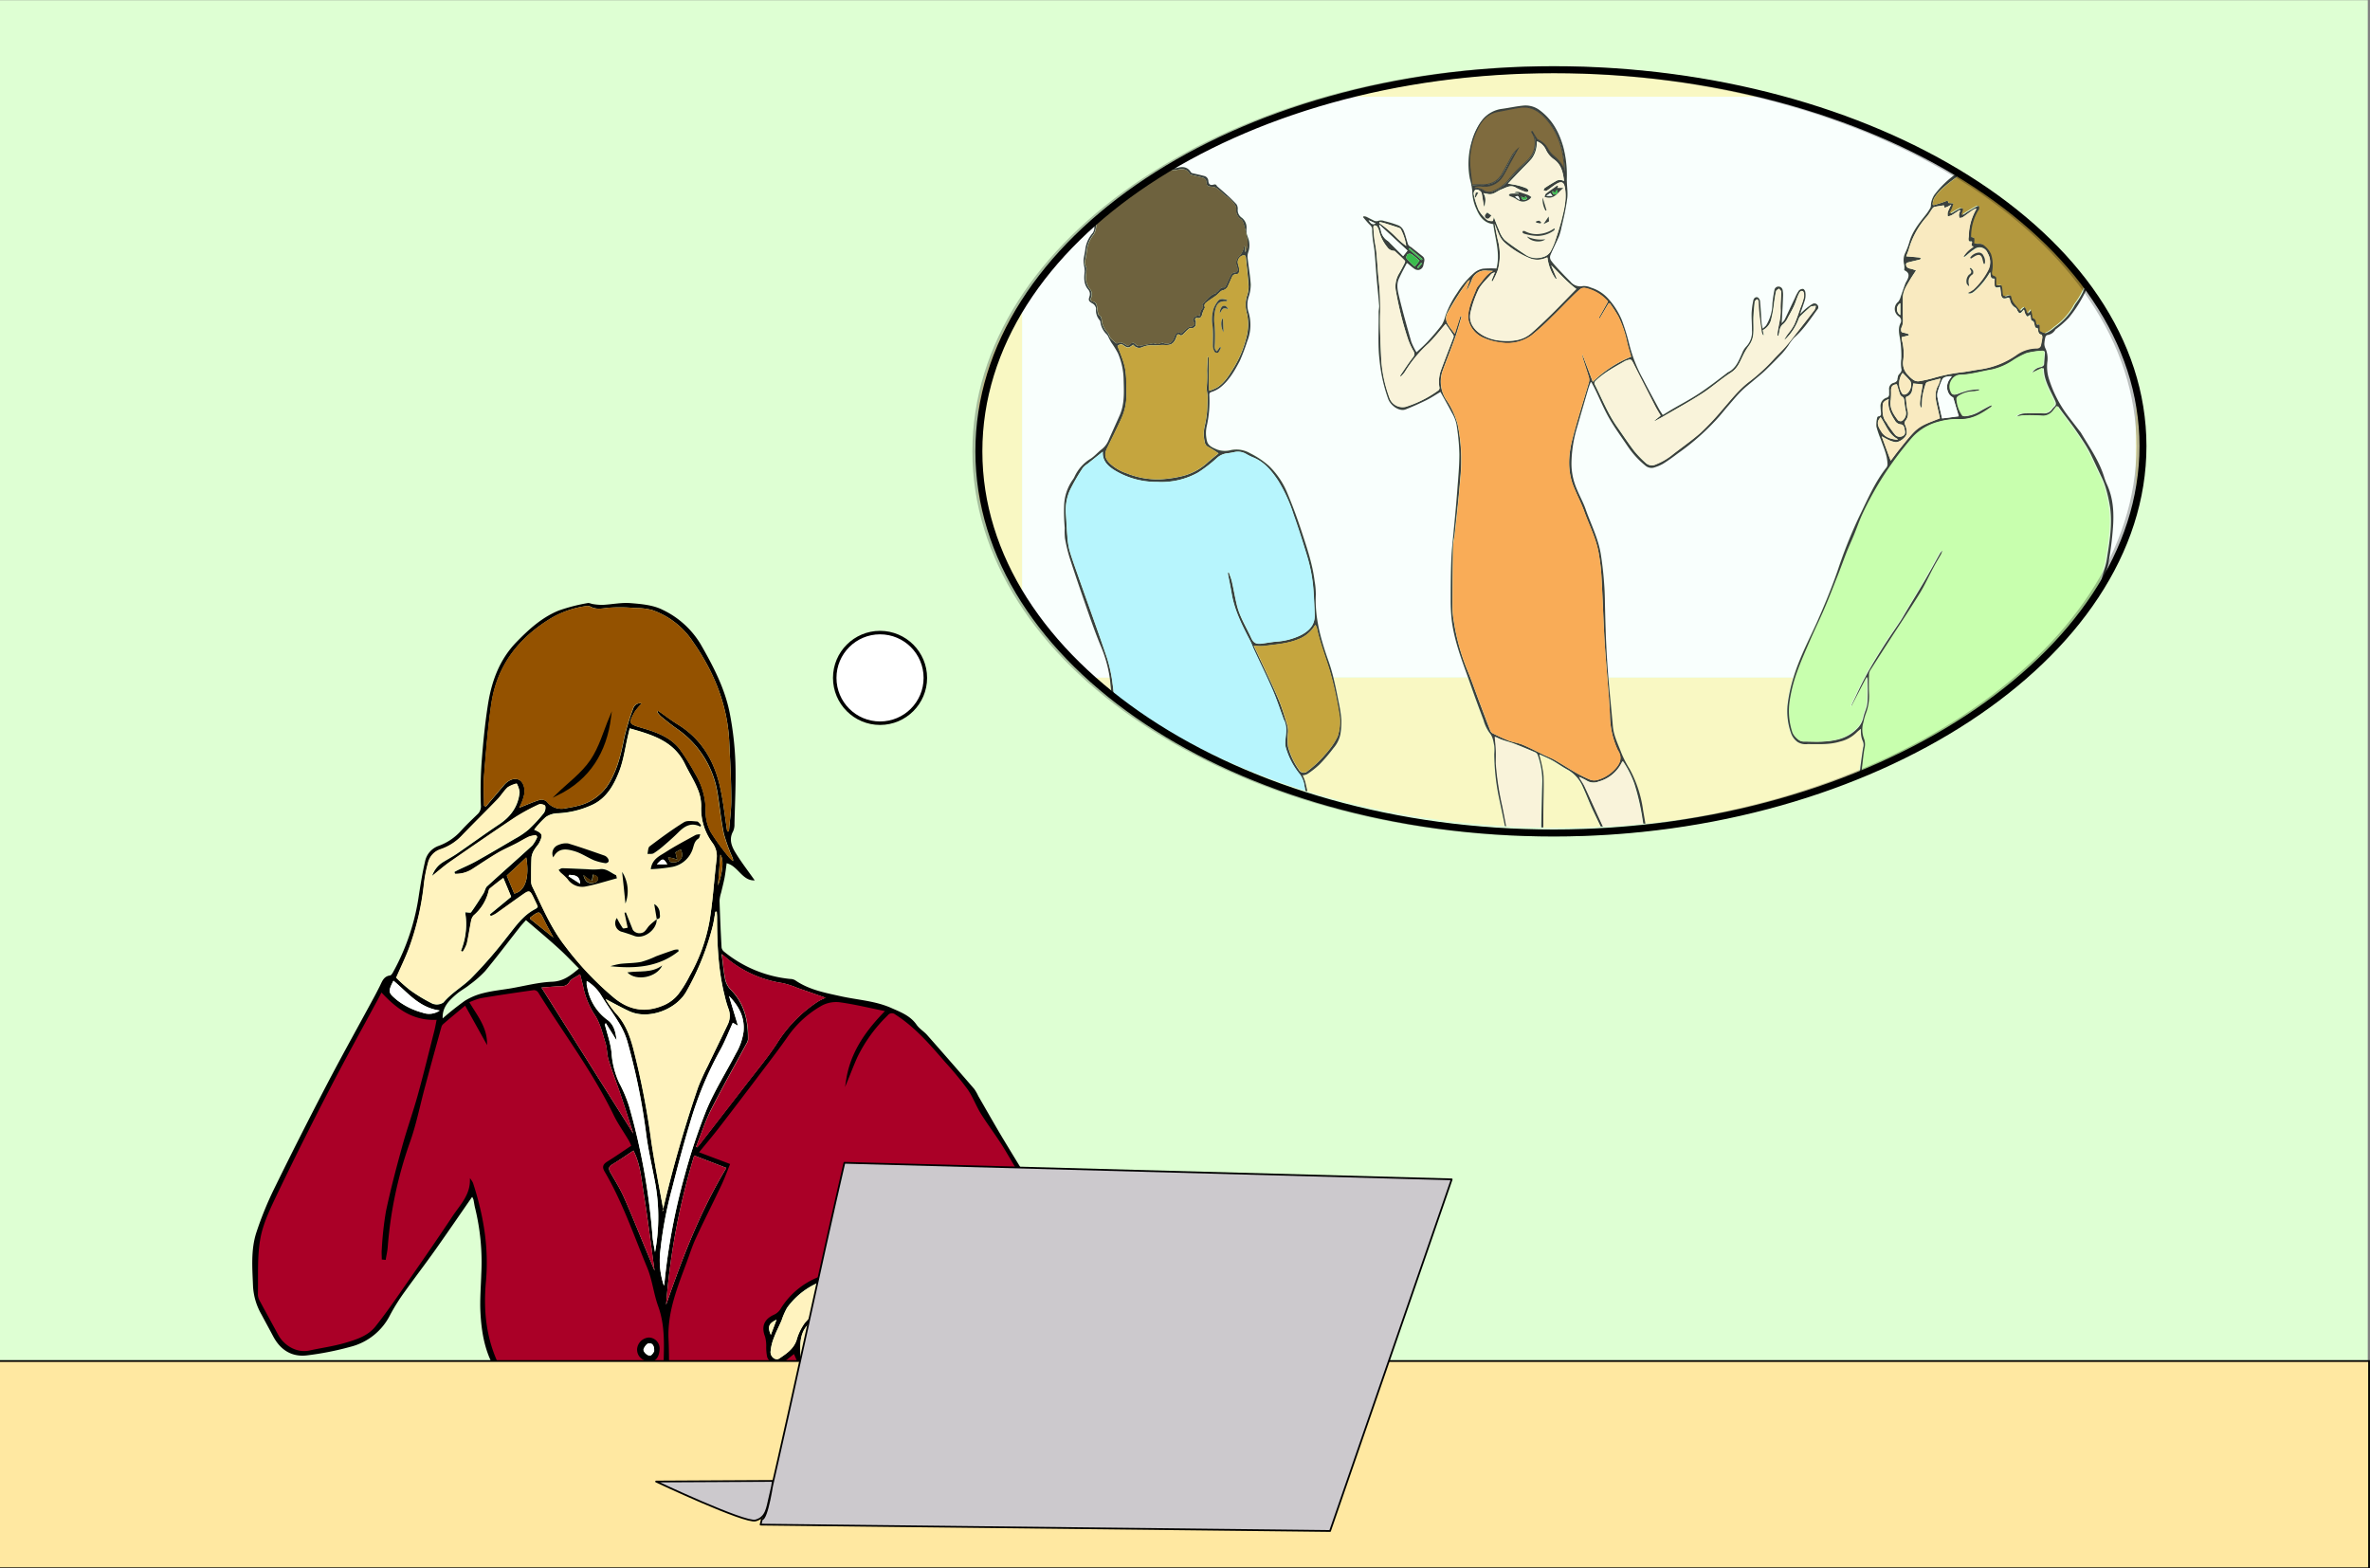 <svg xmlns="http://www.w3.org/2000/svg" viewBox="0 0 680 450"><rect x="0" y="0" width="680" height="450" fill="#808080" stroke="none"/><g id="Layer_1" data-name="Layer 1"><rect x="-0.63" y="0.06" width="680" height="391" style="fill:#deffd3"/><path d="M135.47,343.4c-3.58,5.16-7,10.17-10.5,15.11-2.87,4.05-5.9,8-8.77,12a56.82,56.82,0,0,0-4.22,6.68,17.5,17.5,0,0,1-11.5,9.25A85.16,85.16,0,0,1,88,388.89c-4.29.49-7.53-1.56-9.58-5.4-1.14-2.15-2.3-4.27-3.44-6.41a18.21,18.21,0,0,1-2.38-8c-.2-5.24-.68-10.53,1-15.59a98.68,98.68,0,0,1,5.05-12.39q7.3-14.92,15-29.67c4.32-8.31,8.9-16.48,13.35-24.72.69-1.26,1.35-2.53,2-3.83s1.09-2.76,2.92-3c.39-.06.76-.74,1-1.2a64.36,64.36,0,0,0,7.29-22c.49-3.15,1-6.3,1.73-9.42a6,6,0,0,1,3.94-4.57,15.91,15.91,0,0,0,6.48-4.42c1.49-1.63,3.09-3.15,4.68-4.68a3,3,0,0,0,.93-2.58,119,119,0,0,1,.22-12.39c.44-5.71,1-11.43,1.91-17.07,1.09-6.47,3.37-12.5,8.13-17.38,3.58-3.68,7.35-7.08,12.11-9a50.69,50.69,0,0,1,8.25-2.13c.48-.11,1.06.23,1.6.29a16.05,16.05,0,0,0,2.76.22c2.68-.14,5.38-.72,8-.5,3.11.25,6.47.55,9.18,1.92A25.42,25.42,0,0,1,201,184.79c3.66,6.37,7.09,12.9,8.45,20.2A90.89,90.89,0,0,1,211,218.76c.19,5.88-.14,11.78-.27,17.67a4.71,4.71,0,0,1-.39,2.1c-1.27,2.27-.41,4.34.73,6.19,1.65,2.7,3.6,5.21,5.47,7.87-3.6.19-4.75-4.14-8.05-4.91-.19,1.37-.34,2.78-.6,4.16s-.66,2.89-1,4.33a9.69,9.69,0,0,0-.44,2.27q.21,6.69.58,13.39a1.87,1.87,0,0,0,.7,1.2,35.48,35.48,0,0,0,19,7.85,3.06,3.06,0,0,1,1.4.36c3.95,2.74,8.56,3.6,13.1,4.6,4.88,1.08,10,1.33,14.6,3.41,2.64,1.17,5.39,2.2,7.17,4.79.8,1.15,2.14,1.91,3.08,3q6.78,7.67,13.47,15.43a13.08,13.08,0,0,1,1.14,2c2.31,4,4.57,8,6.95,12,3.79,6.27,7.6,12.54,11.53,18.73,4.16,6.56,8.44,13,12.71,19.53,2.4,3.64,5.05,7.11,7.29,10.84a42.44,42.44,0,0,1,3.59,8c1.6,4.62,3.05,9.3,4.31,14,.71,2.63.49,5.51-1.47,7.5-2.16,2.21-4.87,3.9-7.33,5.82-5.06,3.94-11,2.65-16.59,2.44-8.42-.31-16.52-2.55-24.57-4.88-3.63-1.06-4.21-1.87-3.76-5.56-1.85-.9-3.55-1.79-5.85-.79-2.06.89-4.41,1.73-6.72.64a24.94,24.94,0,0,1-4.36-2.54c-.76-.57-1.22-.68-2-.17-1,.7-2.23,1.21-3.25,2a2.56,2.56,0,0,0-.95,1.57c-.4,3.22-.79,6.45-1,9.69-.42,6.71-.87,13.43-1,20.15-.08,4.12.36,8.25.62,12.37.13,2-.87,3.07-2.71,3.11-4.44.1-8.89.35-13.33.48-7.82.23-15.63.47-23.45.61-4.84.09-9.68,0-14.67,0l-.36,1.62c-.4-2-1.5-2.16-2.79-2.14-3.52,0-7,.07-10.56,0-6.94-.1-13.89-.1-20.81-.45-4.06-.2-8.08-1-12.12-1.51-1.24-.15-1.34-1-1.3-1.9.09-2,.39-3.95.37-5.92-.07-6.43-.23-12.87-.37-19.31-.08-4-.24-7.93-.28-11.9a29.06,29.06,0,0,0-2.48-12.55c-.66-1.38-1.63-2.6-2.37-3.95-2.66-4.86-3.5-10.2-3.77-15.61-.18-3.62.15-7.27.25-10.91a65.33,65.33,0,0,0-1.73-18.69c-.23-.85-.33-1.73-.51-2.59A5.14,5.14,0,0,0,135.47,343.4Zm73.69-9.28c-.93,2.29-1.63,4.26-2.52,6.14-2.37,5-4.89,10-7.22,15-1.1,2.39-1.88,4.94-2.81,7.41-2.62,6.95-5.38,13.85-5,21.51.19,4.24.1,8.49.25,12.73q.63,17.61,1.37,35.2c.21,4.85.66,9.68.92,14.52.06,1.14.45,1.52,1.57,1.53,1.81,0,3.64.13,5.44.31a147.84,147.84,0,0,0,23.62.07c3.74-.22,7.47-.65,11.2-.91a48.26,48.26,0,0,1,8.56-.35c2.82.3,3.09-.57,3-3.11-.24-5.67-.59-11.36-.37-17,.32-8.18,1.11-16.34,1.7-24.56-1.45-.61-3.39,1.28-4.68-.57a47.85,47.85,0,0,1-2.44-4.35c-.81,1.47-2.29,2.21-3.53,1.18a10.73,10.73,0,0,1-2.71-3.76,13.06,13.06,0,0,1-.57-3.67c-1.42,1-3,2.5-4.55,1.12-1.19-1.05-1.67-2.92-2.47-4.45-1,.77-2,1.66-3.17,2.45a2.83,2.83,0,0,1-4.35-1.28,13.5,13.5,0,0,1-.26-3.07,10.28,10.28,0,0,0-.35-2.8c-1.1-2.81-.28-4.81,2.48-6a4.51,4.51,0,0,0,1.87-1.62,22.12,22.12,0,0,1,13.11-9.91c2.65-.74,5.26-1.61,7.87-2.46a5.68,5.68,0,0,1,6.87,2.14c.33.44.68.88,1.18,1.51,1.49-5.55,2.91-10.75,4.25-16a2.6,2.6,0,0,0-.51-1.72A28.05,28.05,0,0,0,255,347l.35-.31a42,42,0,0,1,3.38,3c5.4,5.9,10.7,11.88,16.11,17.76,3.32,3.61,6.76,7.11,10.18,10.62a2.07,2.07,0,0,0,1.39.57,24.22,24.22,0,0,0,13.14-3.87,13.75,13.75,0,0,1,2.32-1.27,16.29,16.29,0,0,1,7.5-1,9.93,9.93,0,0,1-2.74,1.25,39.19,39.19,0,0,0-6.34,2.19c-5.43,3-11,4.78-17.29,3.79-.65-.1-1.29-.24-1.94-.36l-4.79-.84c5.06,9.6,4.67,19,.59,28.7a.67.67,0,0,0,.23.11,113.78,113.78,0,0,0,32.72,5,11.73,11.73,0,0,0,4.33-.77,27.49,27.49,0,0,0,10.14-7.21,6.72,6.72,0,0,0,1.63-6.43c-1.08-4.15-2.41-8.23-3.68-12.32a38.61,38.61,0,0,0-5.21-11c-5.07-7.15-10.18-14.29-14.86-21.69-4.81-7.58-9.06-15.52-13.69-23.21-2.1-3.49-4.61-6.73-6.78-10.18-1.42-2.28-2.33-4.89-3.87-7.08a96.8,96.8,0,0,0-6.41-7.77c-4.35-5-8.66-10.08-14.35-13.71a1.75,1.75,0,0,0-2.57.3,42.5,42.5,0,0,0-8.7,12c-1,2.19-1.84,4.43-2.75,6.65,1.23-7.91,5.61-14.06,11.38-19.9-4.71-.95-9-2-13.32-2.61a9,9,0,0,0-5.35.93,29.81,29.81,0,0,0-9.86,8.91c-2.3,3.3-4.74,6.49-7.17,9.7q-6.39,8.44-12.84,16.84c-1.81,2.34-3.73,4.59-5.71,7C203.2,331.87,206.06,332.94,209.16,334.12Zm-74.08,4.68a5.08,5.08,0,0,1,.35.7c3,9.15,4.58,18.45,3.7,28.13-.83,9,.18,17.73,4.65,25.86a25,25,0,0,1,2.92,7.68,117.67,117.67,0,0,1,.89,12.33c.15,2.76.26,5.51.32,8.27.12,5.94.23,11.88.26,17.82,0,2.18-.23,4.37-.34,6.43,7.71,2.24,15.59,2,23.37,2.25,6.72.24,13.45-.11,20.18-.2h1.71c-.35-4.06-.81-7.84-1-11.62-.54-13.06-.89-26.12-1.49-39.17-.34-7.52,1.12-15.14-1.56-22.55-1.31-3.6-1.69-7.56-3.16-11.09-3.85-9.3-7.11-18.88-12.24-27.61-.7-1.2-.45-1.82.67-2.52,2.37-1.47,4.67-3.08,7.06-4.67a14.27,14.27,0,0,0-.72-1.59c-1.48-2.49-3.18-4.88-4.44-7.48-6-12.46-14.42-23.48-21.66-35.2a1.82,1.82,0,0,0-1.43-.73c-5.12.72-10.23,1.47-15.33,2.33a21.64,21.64,0,0,0-3.53,1.3c2.22,3.78,5,7,5.16,11.36l-5.94-10.67c-2.43,2-4.5,3.75-6.54,5.5a1.94,1.94,0,0,0-.6,1q-2.39,8.6-4.71,17.21c-1.41,5.2-2.44,10.53-4.23,15.6A116.74,116.74,0,0,0,111,357.69c-.08,1.17-.36,2.34-.55,3.5l-.66-.07c0-.9-.07-1.82,0-2.72A95,95,0,0,1,111,347.58c1.32-6.24,3-12.41,4.64-18.55,1.35-4.94,3.09-9.77,4.46-14.7,1.7-6.15,3.21-12.35,4.78-18.54.28-1.12.47-2.27.72-3.48-7.19.48-11.88-3.31-16.19-8-.44.85-.86,1.68-1.3,2.5-4.55,8.44-9.21,16.82-13.62,25.33q-7.71,14.9-15,30c-2,4.21-4.16,8.57-5,13.09-1,5.3-.59,10.84-.73,16.29a4.24,4.24,0,0,0,.6,1.87c1.74,3.25,3.52,6.49,5.29,9.73,1.6,2.93,5.25,5.44,9.26,4.57,3.44-.75,7-1.23,10.32-2.22,3.19-.95,6.52-2,8.72-4.77,2.36-3,4.57-6.07,6.73-9.19,5.16-7.42,10.37-14.81,15.33-22.36C132.06,346,135,343.15,135.08,338.8Zm73.58-100.23.49,0c.24-3.07.7-6.13.67-9.19,0-5.57-.32-11.13-.59-16.69-.53-10.62-4.47-20.09-10.48-28.66A23,23,0,0,0,187,175a19.52,19.52,0,0,0-4.91-.55,45.61,45.61,0,0,0-7.48-.08c-1.85.22-3.56.6-5.28-.37a1.92,1.92,0,0,0-1.12-.11,27.33,27.33,0,0,0-9.92,3.39c-9.4,5.66-15.62,13.59-17.28,24.56-1,6.85-1.53,13.79-2.1,20.7-.24,2.87,0,5.77,0,8.66l.51.21c1.7-2,3.41-4,5.09-6,1.29-1.57,2.94-2.27,4.29-1.74,1.2.47,1.94,2.17,1.66,4.15a13.71,13.71,0,0,1-.85,2.66,14,14,0,0,1-.61,1.27c2-.77,3.91-1.63,5.92-2.26a2.34,2.34,0,0,1,2,.53,5.31,5.31,0,0,0,5.38,1.9c1.13-.22,2.27-.38,3.38-.68a14.25,14.25,0,0,0,9.29-6.84c2.3-4,3.28-8.23,4.15-12.63a64.47,64.47,0,0,1,2.63-8.63,2.11,2.11,0,0,1,2.43-1.32,16.91,16.91,0,0,0-2.08,2.46c-1.77,3.17-1.65,3.49,1.82,4.49,4.12,1.2,8.2,2.56,11,6a65,65,0,0,1,4.57,7.24,20.36,20.36,0,0,1,3,11,12.18,12.18,0,0,0,1.51,5.81,68.07,68.07,0,0,0,5.2,7.17,8.91,8.91,0,0,0,1.14,1.07,2,2,0,0,0-.23-1.15,50.18,50.18,0,0,1-2.4-6.67c-.79-3.77-1.16-7.62-1.77-11.42A27.79,27.79,0,0,0,194,208.93c-1.53-1.09-3-2.29-4.43-3.47a8,8,0,0,1-1-1.22l.32-.28c1.88,1.31,3.7,2.73,5.66,3.93,6.46,4,10.09,9.92,11.85,17C207.49,229.37,207.92,234,208.66,238.57Zm-55.39-.52c2.4,1.06,2.58,1.46,1.47,3.68-.36.72-1,1.31-1.39,2a5.41,5.41,0,0,0-.84,2.14c-.13,2.3-.11,4.61-.11,6.91a3.44,3.44,0,0,0,.27,1.43c2.88,5.88,5.35,11.94,9.45,17.18a89.47,89.47,0,0,0,14.17,14.94c4.58,3.7,9.31,4.22,14.46,1.91a11,11,0,0,0,3.85-3,34.22,34.22,0,0,0,3.28-5.32,49,49,0,0,0,5.69-15.78c1-5.8,1.3-11.7,2-17.54a6.29,6.29,0,0,0-1.16-4.78,16.49,16.49,0,0,1-3.24-10.53,12.55,12.55,0,0,0-1.08-5.09c-1-2.43-2.45-4.68-3.6-7.05-3.2-6.61-9.45-8.38-15.83-10.19-.17.75-.32,1.39-.47,2-.82,3.47-1.27,7.08-2.55,10.37-1.6,4.11-3.82,8-8.3,9.83a26,26,0,0,1-9.28,2.16,6.35,6.35,0,0,0-3.49,1.1A25.41,25.41,0,0,0,153.27,238.05ZM252.09,368c-.43-.62-.78-1.17-1.17-1.7-1.45-1.91-2.93-2.31-5.19-1.56a60.73,60.73,0,0,1-6.27,1.85,21.52,21.52,0,0,0-13.62,8.6,20.39,20.39,0,0,0-1.61,3.69c-.71,1.61-1.53,3.18-2.14,4.82a13.94,13.94,0,0,0-1,4.11c-.06,1.53,1.49,2.62,2.53,1.9,2-1.35,4-2.66,4.91-5.17a15.6,15.6,0,0,1,2.3-4.89c3.76-4.55,8.89-7.1,14.38-9,.29-.09.68.13,1,.2-.17.36-.26.86-.54,1a13.26,13.26,0,0,1-2,.78A30.17,30.17,0,0,0,231.85,380c-2.5,2.59-2.3,5.89-2.15,9.14a4.39,4.39,0,0,0,.54,1.38c.54,1.24,1.41,1.32,2.37.54a25.57,25.57,0,0,0,2.24-2.18,53.62,53.62,0,0,1,11.78-9.77,4.07,4.07,0,0,1,1.12-.26l.31.51c-.65.57-1.28,1.16-1.95,1.7-2.59,2-5.11,4.16-7.8,6-2.51,1.76-2.56,4.11-1.93,6.61a9,9,0,0,0,1.85,3.52c.89,1.05,2.15.7,2.51-.65a2.82,2.82,0,0,1,2.07-2.05,5.71,5.71,0,0,0,1.69-1c1.82-1.51,3.59-3.1,5.43-4.59a4.79,4.79,0,0,1,1.53-.55c-.19.5-.24,1.16-.6,1.47-1.81,1.6-3.65,3.19-5.59,4.65-2.52,1.89-2.73,3.06-.9,5.72a2.67,2.67,0,0,0,3,1.31,14.75,14.75,0,0,0,6.58-2.89,21.7,21.7,0,0,1,2.74-1.46l.34.23c-.75,1.53.23,2.18,1.23,2.75a18.78,18.78,0,0,0,2.54,1.15c2.31.89,4.43-.17,6.58-.76a5.77,5.77,0,0,1,4,.11,36.36,36.36,0,0,0,3.67,1.12c1.69-7.43,1.17-14.3-2.61-20.77a3,3,0,0,0-1.57-1.11c-1.77-.59-3.62-.94-5.36-1.62a22.18,22.18,0,0,1-4.65-2.38,28.44,28.44,0,0,1-4.17-3.74,7.7,7.7,0,0,0-7-2.75c-.05,0-.13-.15-.4-.49ZM130.52,250.72l-.16-.51c.37-.2.73-.4,1.11-.59,1.77-.85,3.59-1.61,5.3-2.57,3.69-2.07,7.33-4.22,11-6.38a22.86,22.86,0,0,0,3.92-2.65,43.5,43.5,0,0,0,4.37-4.73,2.6,2.6,0,0,0,.41-2c-.08-.3-1.32-.65-1.78-.43a57.13,57.13,0,0,0-6.76,3.65c-6.28,4.18-12.49,8.45-18.68,12.75-1.8,1.25-3.45,2.72-5.29,4.18a7.41,7.41,0,0,1,3.07-4c1.45-.9,3-1.71,4.36-2.67,3.95-2.71,7.82-5.55,11.81-8.2,3.37-2.24,5.52-5.2,5.9-9.25a6.85,6.85,0,0,0-.8-2.44,8.2,8.2,0,0,0-2.58,1.07c-1.09,1-1.85,2.33-2.88,3.4-3.33,3.44-6.75,6.8-10.08,10.25a15,15,0,0,1-6.28,4.12,5.44,5.44,0,0,0-3.66,4,39.36,39.36,0,0,0-1.16,6,77.36,77.36,0,0,1-4.3,18.45c-1.08,2.86-2.44,5.63-3.65,8.41a43,43,0,0,0,3.93,3.51,45.26,45.26,0,0,0,6.46,3.9,3.41,3.41,0,0,0,3.15-.34c2.27-2.7,5.35-4.44,7.81-6.81a128.23,128.23,0,0,0,10.39-11.91c2.46-3.05,4.62-6.34,8.28-8.16a3.1,3.1,0,0,0,.58-.52c-.11-.29-.16-.5-.26-.7-.35-.74-.71-1.49-1.07-2.23-.85-1.71-1.16-1.83-2.73-.74-2.67,1.85-5.29,3.78-7.95,5.65a10.09,10.09,0,0,1-1.44.7l-.35-.51c2.09-1.71,4.17-3.43,6.17-5.08l-2.23-5.36c-1.36,1-2.62,2-3.85,3a1.18,1.18,0,0,0-.37.68,13.13,13.13,0,0,1-4.31,7.08,3.41,3.41,0,0,0-.75,1.68c-.44,2.16-.73,4.34-1.23,6.48a9.77,9.77,0,0,1-1.15,2.25l-.55-.23a20.26,20.26,0,0,0,1.23-11.13c.82,0,1.53.19,1.69,0,1.26-1.77,2.43-3.6,3.58-5.44.4-.63.51-1.53,1-2,4.29-3.94,8.68-7.78,13-11.73a9.92,9.92,0,0,0,1.43-2.44l-.34-.48a8.72,8.72,0,0,0-2,.41c-1.28.6-2.47,1.36-3.73,2-1.75.91-3.59,1.67-5.28,2.68-2.51,1.49-4.93,3.13-7.39,4.71A8.88,8.88,0,0,1,130.52,250.72Zm59.85,96.64-.38.09a1.47,1.47,0,0,0,.24-.39,360.86,360.86,0,0,1,10.11-35.21,64.62,64.62,0,0,1,2.73-6c1.9-4,3.85-7.93,5.73-11.91a5.62,5.62,0,0,0,.17-4.65,29.94,29.94,0,0,1-1.05-3.65c-1.86-7.38-2.17-14.91-2.17-22.47,0-.54-.05-1.07-.08-1.6h-.41c-.23,1.33-.41,2.67-.72,4A75.3,75.3,0,0,1,197,284.36c-2.89,5.3-10.94,8.31-16.44,5.76-2.34-1.08-4.59-2.35-6.8-3.49a32.85,32.85,0,0,0,2.87,4c2.69,2.82,4,6.24,5,9.89a228.43,228.43,0,0,1,5.27,27.06C187.87,334.22,189.19,340.78,190.37,347.36Zm9.33-18.31.29.15c.25-.28.52-.55.75-.85q6.72-8.69,13.45-17.39c2.88-3.75,5.94-7.39,8.54-11.33a38.93,38.93,0,0,1,12-12.31c.66-.41,1.39-.71,2.09-1.06-2.59-.91-5.28-1.86-8-2.79a25.16,25.16,0,0,0-4.36-1.41,32.45,32.45,0,0,1-15.8-7l-1.62-1.34c.37,2.73.56,5,1,7.28a6.26,6.26,0,0,0,1.55,2.93c4,4,5.08,9,5,14.35a2.67,2.67,0,0,1-.41,1.07c-3.45,6.4-7,12.73-10.3,19.22C202.26,321.92,201.1,325.55,199.7,329.05ZM150.91,264c-.74.84-1.43,1.55-2,2.32-3.23,4.1-6.37,8.28-9.71,12.3a30.11,30.11,0,0,1-4.44,3.89c-1.2,1-2.58,1.69-3.75,2.69-2.11,1.81-4.16,3.73-4,7a79.21,79.21,0,0,1,6.39-5.07,18.27,18.27,0,0,1,5.4-2.22c2.5-.63,5.08-.89,7.62-1.31,4-.68,8-1.76,12-1.92,3.18-.13,5.19-1.7,7.7-3.79-2-2-3.93-4.07-6-5.92C157.19,269.3,154.14,266.77,150.91,264ZM283.15,378.42l-24.52-27.35c-.22.54-.35.77-.42,1-1.26,5-2.57,9.89-3.7,14.88a3.08,3.08,0,0,0,.85,2.43,48.59,48.59,0,0,0,5.47,4.76,27,27,0,0,0,4.94,2.8,23.56,23.56,0,0,0,4.1,1.19c1.6.39,3.18.82,4.63-.57a2.64,2.64,0,0,1,1.86-.25C278.58,377.63,280.79,378,283.15,378.42ZM181.72,325.26c-1.28-3.92-2.43-7.56-3.66-11.18-1.12-3.32-2.4-6.6-3.45-9.95-.49-1.56-.4-3.3-.88-4.86-.82-2.67-1.49-5.5-2.93-7.82a23.06,23.06,0,0,1-3.36-7.8c-.25-1.32-.62-2.61-1-4.12-1.25.85-2.53,1.29-3.07,2.19-1,1.6-2.35,1.18-3.68,1.29l-4.33.33C164.2,297.39,172.85,311.15,181.72,325.26Zm-7.88-31.67-.32.29c.68,2.71,1.67,5.39,1.94,8.14a24.42,24.42,0,0,0,2.2,8.7,40.48,40.48,0,0,1,2.88,6.84,189,189,0,0,1,6.68,37.16c.11,1.53.47,3,.72,4.56a54.64,54.64,0,0,0-.13-20.75c-.83-4.33-1.82-8.63-2.39-13A184.69,184.69,0,0,0,180,298.86a21.92,21.92,0,0,0-2.26-5.1c-1.62-2.74-3.53-5.31-5.17-8a12.31,12.31,0,0,0-4.23-4.26c0,.52,0,.79,0,1.06s.14.64.2,1a14.63,14.63,0,0,0,5.79,9.13c1.88,1.41,2.34,3.6,2.57,5.85Zm16.65,75.29a6.47,6.47,0,0,0,.15-.74,181.34,181.34,0,0,1,5.74-30.65,170.76,170.76,0,0,1,6.28-18.94c2.34-5.62,5.65-10.84,8.47-16.27a16.86,16.86,0,0,0,2.21-6.3c.38-4.19-1.41-7.34-4.17-10.21.82,2.71,1.63,5.42,2.58,8.55l-1.49-.86c-1.27,2.77-2.31,5.52-3.74,8.05a102.35,102.35,0,0,0-8.46,20.4c-1.93,6.31-3.6,12.7-5.23,19.1a113.21,113.21,0,0,0-3.44,18.65A22.52,22.52,0,0,0,190.49,368.88Zm8.69-37.34a198.86,198.86,0,0,0-8.06,42.84c4.68-13.49,9.74-26.78,17.29-39.28Zm-17.43-1.42c-2.08,1.37-4,2.75-6.1,4-1.09.65-1.08,1.29-.53,2.26,1.31,2.3,2.73,4.55,3.81,6.95,2.07,4.62,3.94,9.32,5.88,14,1.13,2.72,2.24,5.44,3,7.26-1-6.93-1.9-14.78-3.17-22.58C184,338,183.69,333.92,181.75,330.12Zm-55.58-40.19c-6-.82-9.28-5.27-13.31-8.55-1.66,3.29-1.45,3.47,1.09,5.61a20.7,20.7,0,0,0,7.32,3.57A5.34,5.34,0,0,0,126.17,289.93Zm147.14,90a33.35,33.35,0,0,1,2.53,5.63c1.47,5.68,2.46,11.42,0,17.14-.1.24.14.62.22.94.31-.14.8-.2.9-.43a9.59,9.59,0,0,0,1.08-3.09c.23-3.84.31-7.69.37-11.54a14.15,14.15,0,0,0-1.85-6.76A3.08,3.08,0,0,0,273.31,379.89ZM147.55,256.39c3.92-.92,4.17-6.3,3.44-10.36l-5.58,5.2ZM158.79,269c-.85-1.58-1.76-3.19-2.58-4.86-1.41-2.89-1.39-2.9-4-.95-.07.05-.07.19-.15.42Zm47.89-23.79c-.22,3-.45,5.91-.67,8.86C207.42,250.11,207.73,246.49,206.68,245.2ZM221.16,383c.61-1.6,1.08-2.85,1.65-4.36C220.55,379.73,220.19,380.66,221.16,383Zm55.23,22.34-2.22-1.44-.4.28a13.13,13.13,0,0,0,1.1,1.89A8.2,8.2,0,0,0,276.39,405.36Z"/><path d="M209.16,334.12c-3.1-1.18-6-2.25-9-3.4,2-2.44,3.9-4.69,5.71-7q6.46-8.38,12.84-16.84c2.43-3.21,4.87-6.4,7.17-9.7a29.81,29.81,0,0,1,9.86-8.91,9,9,0,0,1,5.35-.93c4.34.6,8.61,1.66,13.32,2.61-5.77,5.84-10.15,12-11.38,19.9.91-2.22,1.76-4.46,2.75-6.65a42.5,42.5,0,0,1,8.7-12,1.75,1.75,0,0,1,2.57-.3c5.69,3.63,10,8.69,14.35,13.71a96.8,96.8,0,0,1,6.41,7.77c1.54,2.19,2.45,4.8,3.87,7.08,2.17,3.45,4.68,6.69,6.78,10.18,4.63,7.69,8.88,15.63,13.69,23.21,4.68,7.4,9.79,14.54,14.86,21.69a38.61,38.61,0,0,1,5.21,11c1.27,4.09,2.6,8.17,3.68,12.32a6.72,6.72,0,0,1-1.63,6.43,27.49,27.49,0,0,1-10.14,7.21,11.73,11.73,0,0,1-4.33.77,113.78,113.78,0,0,1-32.72-5,.67.67,0,0,1-.23-.11c4.08-9.66,4.47-19.1-.59-28.7l4.79.84c.65.12,1.29.26,1.94.36,6.26,1,11.86-.83,17.29-3.79a39.19,39.19,0,0,1,6.34-2.19,9.93,9.93,0,0,0,2.74-1.25,16.29,16.29,0,0,0-7.5,1,13.75,13.75,0,0,0-2.32,1.27,24.22,24.22,0,0,1-13.14,3.87,2.07,2.07,0,0,1-1.39-.57c-3.42-3.51-6.86-7-10.18-10.62-5.41-5.88-10.71-11.86-16.11-17.76a42,42,0,0,0-3.38-3L255,347a28.05,28.05,0,0,1,1.87,2.36,2.6,2.6,0,0,1,.51,1.72c-1.34,5.22-2.76,10.42-4.25,16-.5-.63-.85-1.07-1.18-1.51a5.68,5.68,0,0,0-6.87-2.14c-2.61.85-5.22,1.72-7.87,2.46a22.12,22.12,0,0,0-13.11,9.91,4.51,4.51,0,0,1-1.87,1.62c-2.76,1.22-3.58,3.22-2.48,6a10.28,10.28,0,0,1,.35,2.8,13.5,13.5,0,0,0,.26,3.07,2.83,2.83,0,0,0,4.35,1.28c1.13-.79,2.18-1.68,3.17-2.45.8,1.53,1.28,3.4,2.47,4.45,1.57,1.38,3.13-.11,4.55-1.12a13.06,13.06,0,0,0,.57,3.67,10.73,10.73,0,0,0,2.71,3.76c1.24,1,2.72.29,3.53-1.18a47.85,47.85,0,0,0,2.44,4.35c1.29,1.85,3.23,0,4.68.57-.59,8.22-1.38,16.38-1.7,24.56-.22,5.66.13,11.35.37,17,.11,2.54-.16,3.41-3,3.11a48.26,48.26,0,0,0-8.56.35c-3.73.26-7.46.69-11.2.91a147.84,147.84,0,0,1-23.62-.07c-1.8-.18-3.63-.29-5.44-.31-1.12,0-1.51-.39-1.57-1.53-.26-4.84-.71-9.67-.92-14.52q-.76-17.59-1.37-35.2c-.15-4.24-.06-8.49-.25-12.73-.34-7.66,2.42-14.56,5-21.51.93-2.47,1.71-5,2.81-7.41,2.33-5.05,4.85-10,7.22-15C207.53,338.38,208.23,336.41,209.16,334.12Z" style="fill:#aa0027;stroke:#000;stroke-miterlimit:10;stroke-width:0.5px"/><path d="M135.08,338.8c-.05,4.35-3,7.21-5.09,10.38-5,7.55-10.17,14.94-15.33,22.36-2.16,3.12-4.37,6.22-6.73,9.19-2.2,2.77-5.53,3.82-8.72,4.77-3.36,1-6.88,1.47-10.32,2.22-4,.87-7.66-1.64-9.26-4.57-1.77-3.24-3.55-6.48-5.29-9.73a4.24,4.24,0,0,1-.6-1.87c.14-5.45-.24-11,.73-16.29.82-4.52,3-8.88,5-13.09q7.27-15.12,15-30c4.41-8.51,9.07-16.89,13.62-25.33.44-.82.86-1.65,1.3-2.5,4.31,4.66,9,8.45,16.19,8-.25,1.21-.44,2.36-.72,3.48-1.57,6.19-3.08,12.39-4.78,18.54-1.37,4.93-3.11,9.76-4.46,14.7-1.69,6.14-3.32,12.31-4.64,18.55a95,95,0,0,0-1.19,10.82c-.09.9,0,1.82,0,2.72l.66.07c.19-1.16.47-2.33.55-3.5a116.74,116.74,0,0,1,6.45-30.26c1.79-5.07,2.82-10.4,4.23-15.6q2.31-8.61,4.71-17.21a1.94,1.94,0,0,1,.6-1c2-1.75,4.11-3.46,6.54-5.5l5.94,10.67c-.2-4.36-2.94-7.58-5.16-11.36a21.64,21.64,0,0,1,3.53-1.3c5.1-.86,10.21-1.61,15.33-2.33a1.82,1.82,0,0,1,1.43.73c7.24,11.72,15.62,22.74,21.66,35.2,1.26,2.6,3,5,4.44,7.48a14.27,14.27,0,0,1,.72,1.59c-2.39,1.59-4.69,3.2-7.06,4.67-1.12.7-1.37,1.32-.67,2.52,5.13,8.73,8.39,18.31,12.24,27.61,1.47,3.53,1.85,7.49,3.16,11.09,2.68,7.41,1.22,15,1.56,22.55.6,13.05,1,26.11,1.49,39.17.16,3.78.62,7.56,1,11.62h-1.71c-6.73.09-13.46.44-20.18.2-7.78-.28-15.66,0-23.37-2.25.11-2.06.35-4.25.34-6.43,0-5.94-.14-11.88-.26-17.82-.06-2.76-.17-5.51-.32-8.27a117.67,117.67,0,0,0-.89-12.33,25,25,0,0,0-2.92-7.68c-4.47-8.13-5.48-16.84-4.65-25.86.88-9.68-.73-19-3.7-28.13A5.08,5.08,0,0,0,135.08,338.8ZM189,387.11a2.9,2.9,0,0,0-2.75-3.1,3.36,3.36,0,0,0-3.21,3.15c0,1.84,1.35,3.13,3.46,3.21C188,390.42,188.89,389.23,189,387.11ZM184.36,413c0,2.09,1.59,4.06,3.33,4.07,1.43,0,2.43-1.57,2.47-3.92,0-1.94-.92-3.11-2.59-3.13C185.31,410,184.39,410.81,184.36,413Z" style="fill:#aa0027;stroke:#000;stroke-miterlimit:10;stroke-width:0.5px"/><path d="M208.66,238.57c-.74-4.56-1.17-9.2-2.29-13.66-1.76-7.1-5.39-13.07-11.85-17-2-1.2-3.78-2.62-5.66-3.93l-.32.28a8,8,0,0,0,1,1.22c1.46,1.18,2.9,2.38,4.43,3.47a27.79,27.79,0,0,1,11.9,18.87c.61,3.8,1,7.65,1.77,11.42a50.18,50.18,0,0,0,2.4,6.67,2,2,0,0,1,.23,1.15,8.91,8.91,0,0,1-1.14-1.07,68.07,68.07,0,0,1-5.2-7.17,12.18,12.18,0,0,1-1.51-5.81,20.36,20.36,0,0,0-3-11,65,65,0,0,0-4.57-7.24c-2.79-3.45-6.87-4.81-11-6-3.47-1-3.59-1.32-1.82-4.49a16.91,16.91,0,0,1,2.08-2.46,2.11,2.11,0,0,0-2.43,1.32,64.47,64.47,0,0,0-2.63,8.63c-.87,4.4-1.85,8.66-4.15,12.63a14.25,14.25,0,0,1-9.29,6.84c-1.11.3-2.25.46-3.38.68a5.31,5.31,0,0,1-5.38-1.9,2.34,2.34,0,0,0-2-.53c-2,.63-3.95,1.49-5.92,2.26a14,14,0,0,0,.61-1.27,13.71,13.71,0,0,0,.85-2.66c.28-2-.46-3.68-1.66-4.15-1.35-.53-3,.17-4.29,1.74-1.68,2-3.39,4-5.09,6l-.51-.21c0-2.89-.2-5.79,0-8.66.57-6.91,1.07-13.85,2.1-20.7,1.66-11,7.88-18.9,17.28-24.56a27.33,27.33,0,0,1,9.92-3.39,1.92,1.92,0,0,1,1.12.11c1.72,1,3.43.59,5.28.37a45.61,45.61,0,0,1,7.48.08A19.52,19.52,0,0,1,187,175a23,23,0,0,1,11.74,9c6,8.57,9.95,18,10.48,28.66.27,5.56.55,11.12.59,16.69,0,3.06-.43,6.12-.67,9.19ZM159.83,228c9.31-4.47,14-12.3,15.25-22.17-1.69,4-2.91,8.63-5.48,12.37S163.11,224.76,159.83,228Z" style="fill:#945200"/><path d="M153.27,238.05a25.41,25.41,0,0,1,3.33-3.56,6.35,6.35,0,0,1,3.49-1.1,26,26,0,0,0,9.28-2.16c4.48-1.82,6.7-5.72,8.3-9.83,1.28-3.29,1.73-6.9,2.55-10.37.15-.64.3-1.28.47-2,6.38,1.81,12.63,3.58,15.83,10.19,1.15,2.37,2.58,4.62,3.6,7.05a12.55,12.55,0,0,1,1.08,5.09,16.49,16.49,0,0,0,3.24,10.53,6.29,6.29,0,0,1,1.16,4.78c-.73,5.84-1.07,11.74-2,17.54A49,49,0,0,1,197.88,280a34.22,34.22,0,0,1-3.28,5.32,11,11,0,0,1-3.85,3c-5.15,2.31-9.88,1.79-14.46-1.91a89.47,89.47,0,0,1-14.17-14.94c-4.1-5.24-6.57-11.3-9.45-17.18a3.44,3.44,0,0,1-.27-1.43c0-2.3,0-4.61.11-6.91a5.41,5.41,0,0,1,.84-2.14c.4-.71,1-1.3,1.39-2C155.85,239.51,155.67,239.11,153.27,238.05Zm35.17,25.7c-.69.58-1.42,1.12-2.05,1.76s-1,1.5-1.71,1.95a2.37,2.37,0,0,1-3.07-.65q-1-2.49-2-5l-.4.07c.29,1.37.58,2.74.92,4.3-.45.05-1.26.34-1.41.13a24.27,24.27,0,0,1-1.7-2.92,2.56,2.56,0,0,0,1.59,4c1.14.35,2.29.71,3.41,1.14,2.75,1.05,6.55-1.78,6.42-4.81,1.29,0,.89-1.06.89-1.7a3.05,3.05,0,0,0-1.59-2.62C188,261,188.21,262.35,188.44,263.75ZM177,252c-.2-.58-.21-.9-.34-1-1.5-.7-2.74-2-4.66-1.68a18,18,0,0,1-3.45,0c-2.41-.09-4.81-.23-7.22-.29-.35,0-.71.31-1.07.48a6.75,6.75,0,0,0,.67.83,17.85,17.85,0,0,1,1.9,1.78,5.06,5.06,0,0,0,5,2.18C170.94,253.77,173.93,252.79,177,252Zm9.69-2.58a45.73,45.73,0,0,0,6.24-.63,7.68,7.68,0,0,0,5.84-5.28c.35-1.14.52-2.16,1.61-2.83.3-.19.35-.8.51-1.21a3.68,3.68,0,0,0-1.31.17c-2.84,1.57-5.73,3.08-8.46,4.82C189.38,245.55,187.12,246.36,186.72,249.38Zm-28-3.42c1.45-2.87,3.94-2.38,6.18-1.72,1.93.56,3.65,1.78,5.52,2.58a15.28,15.28,0,0,0,3.29.84,1.06,1.06,0,0,0,.91-.47,1.25,1.25,0,0,0-.28-1,2,2,0,0,0-.9-.7c-3.47-1.2-6.93-2.44-10.44-3.49a5.2,5.2,0,0,0-2.74.36A2.57,2.57,0,0,0,158.75,246ZM201,237.2l.12-.47c-.38-.36-.74-1-1.14-1-1.26-.08-2.82-.36-3.76.23-3.4,2.11-6.64,4.5-9.83,6.91-.48.36-.43,1.43-.62,2.17.61,0,1.33.09,1.8-.2a25.91,25.91,0,0,0,3.14-2.41c1.33-1.14,2.65-2.31,3.9-3.56C196.36,237.06,198.26,235.82,201,237.2Zm-6.25,35.71-.08-.47a4.29,4.29,0,0,0-1.14.09c-1.76.6-3.51,1.21-5.25,1.86A26.64,26.64,0,0,1,184,276c-2,.38-4,.33-6,.56a21.77,21.77,0,0,0-2.82.67C182.24,278,189,277.5,194.72,272.91ZM190,277c-3,2.25-6.54,1.46-10,2C182.49,281.65,188.47,280.48,190,277ZM178.5,250.17q.47,4.53.95,9.07A10.18,10.18,0,0,0,178.5,250.17Z" style="fill:#fff3bf"/><path d="M252.09,368l-2.8.95c.27.34.35.5.4.49a7.7,7.7,0,0,1,7,2.75,28.44,28.44,0,0,0,4.17,3.74,22.18,22.18,0,0,0,4.65,2.38c1.74.68,3.59,1,5.36,1.62a3,3,0,0,1,1.57,1.11c3.78,6.47,4.3,13.34,2.61,20.77a36.36,36.36,0,0,1-3.67-1.12,5.77,5.77,0,0,0-4-.11c-2.15.59-4.27,1.65-6.58.76a18.78,18.78,0,0,1-2.54-1.15c-1-.57-2-1.22-1.23-2.75l-.34-.23a21.7,21.7,0,0,0-2.74,1.46,14.75,14.75,0,0,1-6.58,2.89,2.67,2.67,0,0,1-3-1.31c-1.83-2.66-1.62-3.83.9-5.72,1.94-1.46,3.78-3.05,5.59-4.65.36-.31.41-1,.6-1.47a4.79,4.79,0,0,0-1.53.55c-1.84,1.49-3.61,3.08-5.43,4.59a5.71,5.71,0,0,1-1.69,1,2.82,2.82,0,0,0-2.07,2.05c-.36,1.35-1.62,1.7-2.51.65a9,9,0,0,1-1.85-3.52c-.63-2.5-.58-4.85,1.93-6.61,2.69-1.88,5.21-4,7.8-6,.67-.54,1.3-1.13,1.95-1.7l-.31-.51a4.07,4.07,0,0,0-1.12.26,53.62,53.62,0,0,0-11.78,9.77,25.57,25.57,0,0,1-2.24,2.18c-1,.78-1.83.7-2.37-.54a4.39,4.39,0,0,1-.54-1.38c-.15-3.25-.35-6.55,2.15-9.14a30.17,30.17,0,0,1,11.82-7.35,13.26,13.26,0,0,0,2-.78c.28-.17.37-.67.54-1-.34-.07-.73-.29-1-.2-5.49,1.88-10.62,4.43-14.38,9a15.6,15.6,0,0,0-2.3,4.89c-.87,2.51-2.93,3.82-4.91,5.17-1,.72-2.59-.37-2.53-1.9a13.94,13.94,0,0,1,1-4.11c.61-1.64,1.43-3.21,2.14-4.82a20.39,20.39,0,0,1,1.61-3.69,21.52,21.52,0,0,1,13.62-8.6,60.73,60.73,0,0,0,6.27-1.85c2.26-.75,3.74-.35,5.19,1.56C251.31,366.78,251.66,367.33,252.09,368Z" style="fill:#fff3bf"/><path d="M130.52,250.72a8.88,8.88,0,0,0,4.86-1.34c2.46-1.58,4.88-3.22,7.39-4.71,1.69-1,3.53-1.77,5.28-2.68,1.26-.65,2.45-1.41,3.73-2a8.72,8.72,0,0,1,2-.41l.34.48a9.92,9.92,0,0,1-1.43,2.44c-4.29,3.95-8.68,7.79-13,11.73-.52.47-.63,1.37-1,2-1.15,1.84-2.32,3.67-3.58,5.44-.16.22-.87,0-1.69,0a20.26,20.26,0,0,1-1.23,11.13l.55.23a9.77,9.77,0,0,0,1.15-2.25c.5-2.14.79-4.32,1.23-6.48a3.41,3.41,0,0,1,.75-1.68,13.13,13.13,0,0,0,4.31-7.08,1.18,1.18,0,0,1,.37-.68c1.23-1,2.49-2,3.85-3l2.23,5.36c-2,1.65-4.08,3.37-6.17,5.08l.35.51a10.09,10.09,0,0,0,1.44-.7c2.66-1.87,5.28-3.8,7.95-5.65,1.57-1.09,1.88-1,2.73.74.36.74.72,1.49,1.07,2.23.1.2.15.41.26.7a3.1,3.1,0,0,1-.58.52c-3.66,1.82-5.82,5.11-8.28,8.16A128.23,128.23,0,0,1,135,280.73c-2.46,2.37-5.54,4.11-7.81,6.81a3.41,3.41,0,0,1-3.15.34,45.26,45.26,0,0,1-6.46-3.9,43,43,0,0,1-3.93-3.51c1.21-2.78,2.57-5.55,3.65-8.41a77.36,77.36,0,0,0,4.3-18.45,39.36,39.36,0,0,1,1.16-6,5.44,5.44,0,0,1,3.66-4,15,15,0,0,0,6.28-4.12c3.33-3.45,6.75-6.81,10.08-10.25,1-1.07,1.79-2.41,2.88-3.4a8.2,8.2,0,0,1,2.58-1.07,6.85,6.85,0,0,1,.8,2.44c-.38,4.05-2.53,7-5.9,9.25-4,2.65-7.86,5.49-11.81,8.2-1.4,1-2.91,1.77-4.36,2.67a7.41,7.41,0,0,0-3.07,4c1.84-1.46,3.49-2.93,5.29-4.18,6.19-4.3,12.4-8.57,18.68-12.75a57.13,57.13,0,0,1,6.76-3.65c.46-.22,1.7.13,1.78.43a2.6,2.6,0,0,1-.41,2,43.5,43.5,0,0,1-4.37,4.73,22.86,22.86,0,0,1-3.92,2.65c-3.64,2.16-7.28,4.31-11,6.38-1.71,1-3.53,1.72-5.3,2.57-.38.19-.74.39-1.11.59Z" style="fill:#fff3bf"/><path d="M190.37,347.36c-1.18-6.58-2.5-13.14-3.5-19.74a228.43,228.43,0,0,0-5.27-27.06c-1-3.65-2.29-7.07-5-9.89a32.85,32.85,0,0,1-2.87-4c2.21,1.14,4.46,2.41,6.8,3.49,5.5,2.55,13.55-.46,16.44-5.76a75.3,75.3,0,0,0,7.55-18.79c.31-1.32.49-2.66.72-4h.41c0,.53.08,1.06.08,1.6,0,7.56.31,15.09,2.17,22.47a29.94,29.94,0,0,0,1.05,3.65,5.62,5.62,0,0,1-.17,4.65c-1.88,4-3.83,7.93-5.73,11.91a64.62,64.62,0,0,0-2.73,6,360.86,360.86,0,0,0-10.11,35.21,1.47,1.47,0,0,1-.24.39Z" style="fill:#fff3bf"/><path d="M199.7,329.05c1.4-3.5,2.56-7.13,4.26-10.48,3.27-6.49,6.85-12.82,10.3-19.22a2.67,2.67,0,0,0,.41-1.07c.08-5.39-1-10.35-5-14.35a6.26,6.26,0,0,1-1.55-2.93c-.48-2.24-.67-4.55-1-7.28l1.62,1.34a32.45,32.45,0,0,0,15.8,7,25.16,25.16,0,0,1,4.36,1.41c2.7.93,5.39,1.88,8,2.79-.7.35-1.43.65-2.09,1.06a38.93,38.93,0,0,0-12,12.31c-2.6,3.94-5.66,7.58-8.54,11.33q-6.7,8.71-13.45,17.39c-.23.3-.5.57-.75.85Z" style="fill:#aa0027"/><path d="M181.72,325.26c-8.87-14.11-17.52-27.87-26.34-41.92l4.33-.33c1.33-.11,2.71.31,3.68-1.29.54-.9,1.82-1.34,3.07-2.19.36,1.51.73,2.8,1,4.12a23.06,23.06,0,0,0,3.36,7.8c1.44,2.32,2.11,5.15,2.93,7.82.48,1.56.39,3.3.88,4.86,1,3.35,2.33,6.63,3.45,9.95C179.29,317.7,180.44,321.34,181.72,325.26Z" style="fill:#aa0027"/><path d="M173.84,293.59l3.06,4.88c-.23-2.25-.69-4.44-2.57-5.85a14.63,14.63,0,0,1-5.79-9.13c-.06-.33-.16-.65-.2-1s0-.54,0-1.06a12.31,12.31,0,0,1,4.23,4.26c1.64,2.73,3.55,5.3,5.17,8a21.92,21.92,0,0,1,2.26,5.1,184.69,184.69,0,0,1,5.42,26.68c.57,4.36,1.56,8.66,2.39,13a54.64,54.64,0,0,1,.13,20.75c-.25-1.52-.61-3-.72-4.56a189,189,0,0,0-6.68-37.16,40.48,40.48,0,0,0-2.88-6.84,24.42,24.42,0,0,1-2.2-8.7c-.27-2.75-1.26-5.43-1.94-8.14Z" style="fill:#fff"/><path d="M190.49,368.88a22.52,22.52,0,0,1-1.1-9.22A113.21,113.21,0,0,1,192.83,341c1.63-6.4,3.3-12.79,5.23-19.1a102.35,102.35,0,0,1,8.46-20.4c1.43-2.53,2.47-5.28,3.74-8.05l1.49.86c-.95-3.13-1.76-5.84-2.58-8.55,2.76,2.87,4.55,6,4.17,10.21a16.86,16.86,0,0,1-2.21,6.3c-2.82,5.43-6.13,10.65-8.47,16.27a170.76,170.76,0,0,0-6.28,18.94,181.34,181.34,0,0,0-5.74,30.65A6.47,6.47,0,0,1,190.49,368.88Z" style="fill:#fff"/><path d="M199.18,331.54l9.23,3.56c-7.55,12.5-12.61,25.79-17.29,39.28A198.86,198.86,0,0,1,199.18,331.54Z" style="fill:#aa0027"/><path d="M181.75,330.12c1.94,3.8,2.23,7.91,2.88,11.87,1.27,7.8,2.21,15.65,3.17,22.58-.75-1.82-1.86-4.54-3-7.26-1.94-4.67-3.81-9.37-5.88-14-1.08-2.4-2.5-4.65-3.81-6.95-.55-1-.56-1.61.53-2.26C177.71,332.87,179.67,331.49,181.75,330.12Z" style="fill:#aa0027"/><path d="M126.17,289.93a5.34,5.34,0,0,1-4.9.63A20.7,20.7,0,0,1,114,287c-2.54-2.14-2.75-2.32-1.09-5.61C116.89,284.66,120.12,289.11,126.17,289.93Z" style="fill:#fff"/><path d="M273.31,379.89a3.08,3.08,0,0,1,3.26,1.89,14.15,14.15,0,0,1,1.85,6.76c-.06,3.85-.14,7.7-.37,11.54a9.59,9.59,0,0,1-1.08,3.09c-.1.23-.59.29-.9.43-.08-.32-.32-.7-.22-.94,2.45-5.72,1.46-11.46,0-17.14A33.35,33.35,0,0,0,273.31,379.89Z" style="fill:#fff"/><path d="M147.55,256.39l-2.14-5.16L151,246C151.72,250.09,151.47,255.47,147.55,256.39Z" style="fill:#945200"/><path d="M158.79,269l-6.72-5.39c.08-.23.08-.37.15-.42,2.6-1.95,2.58-1.94,4,.95C157,265.8,157.94,267.41,158.79,269Z" style="fill:#945200"/><path d="M206.68,245.2c1,1.29.74,4.91-.67,8.86C206.23,251.11,206.46,248.16,206.68,245.2Z" style="fill:#945200"/><path d="M221.16,383c-1-2.36-.61-3.29,1.65-4.36C222.24,380.17,221.77,381.42,221.16,383Z" style="fill:#fff3bf"/><path d="M276.39,405.36a8.2,8.2,0,0,1-1.52.73,13.13,13.13,0,0,1-1.1-1.89l.4-.28Z" style="fill:#fff"/><path d="M189,387.11c-.1,2.12-1,3.31-2.5,3.26-2.11-.08-3.5-1.37-3.46-3.21a3.36,3.36,0,0,1,3.21-3.15A2.9,2.9,0,0,1,189,387.11Zm-1.3.6c.09-1.71-.62-2.43-1.61-2.27-.57.08-1.21,1-1.45,1.64s1.17,2.1,2,1.82C187.2,388.72,187.53,387.9,187.69,387.71Z"/><path d="M184.36,413c0-2.16.95-3,3.21-3,1.67,0,2.63,1.19,2.59,3.13,0,2.35-1,3.94-2.47,3.92C186,417,184.33,415.06,184.36,413Zm5,.39c-.34-1.38-.69-2.23-1.93-2.35a2.11,2.11,0,0,0-2.05,2.28c0,1.15,1.3,2.86,2.08,2.46S188.77,414.18,189.39,413.36Z"/><path d="M159.83,228c3.28-3.19,7.19-6,9.77-9.8s3.79-8.39,5.48-12.37C173.82,215.65,169.14,223.48,159.83,228Z" style="stroke:#000;stroke-miterlimit:10;stroke-width:0.5px"/><path d="M177,252c-3.1.83-6.09,1.81-9.15,2.38a5.06,5.06,0,0,1-5-2.18,17.85,17.85,0,0,0-1.9-1.78,6.75,6.75,0,0,1-.67-.83c.36-.17.72-.49,1.07-.48,2.41.06,4.81.2,7.22.29a18,18,0,0,0,3.45,0c1.92-.31,3.16,1,4.66,1.68C176.82,251.06,176.83,251.38,177,252Zm-9.59-.84c.46,1.79,1.4,2.53,3,2.14,1-.24,1.3-.88,1-1.64-.14-.39-.91-.55-1.28-.75-.16.86-.25,1.37-.34,1.88-.43-.27-.87-.53-1.29-.82S167.82,251.39,167.44,251.12Zm-4.07-.11-.25.38,3.37,2.16C166.28,251,164.73,251.16,163.37,251Z"/><path d="M186.72,249.38c.4-3,2.66-3.83,4.43-5,2.73-1.74,5.62-3.25,8.46-4.82a3.68,3.68,0,0,1,1.31-.17c-.16.41-.21,1-.51,1.21-1.09.67-1.26,1.69-1.61,2.83a7.68,7.68,0,0,1-5.84,5.28A45.73,45.73,0,0,1,186.72,249.38Zm7.08-4.83.49,2.1a10.63,10.63,0,0,0-1.2-.42c-.47-.11-.94-.16-1.41-.23.26.47.44,1.27.79,1.34a3.17,3.17,0,0,0,2.18-.23c1.21-.78,1.34-2,.67-3.41ZM188.46,248h3C190.35,246.17,190.09,246.17,188.46,248Z"/><path d="M158.75,246a2.57,2.57,0,0,1,1.54-3.59A5.2,5.2,0,0,1,163,242c3.51,1.05,7,2.29,10.44,3.49a2,2,0,0,1,.9.7,1.25,1.25,0,0,1,.28,1,1.06,1.06,0,0,1-.91.47,15.28,15.28,0,0,1-3.29-.84c-1.87-.8-3.59-2-5.52-2.58C162.69,243.58,160.2,243.09,158.75,246Z"/><path d="M201,237.2c-2.71-1.38-4.61-.14-6.39,1.64-1.25,1.25-2.57,2.42-3.9,3.56a25.91,25.91,0,0,1-3.14,2.41c-.47.29-1.19.15-1.8.2.19-.74.14-1.81.62-2.17,3.19-2.41,6.43-4.8,9.83-6.91.94-.59,2.5-.31,3.76-.23.4,0,.76.67,1.14,1Z"/><path d="M194.72,272.91c-5.73,4.59-12.48,5.07-19.57,4.31a21.77,21.77,0,0,1,2.82-.67c2-.23,4.06-.18,6-.56a26.64,26.64,0,0,0,4.24-1.6c1.74-.65,3.49-1.26,5.25-1.86a4.29,4.29,0,0,1,1.14-.09Z"/><path d="M188.41,263.72c.13,3-3.67,5.86-6.42,4.81-1.12-.43-2.27-.79-3.41-1.14a2.56,2.56,0,0,1-1.59-4,24.27,24.27,0,0,0,1.7,2.92c.15.21,1-.08,1.41-.13-.34-1.56-.63-2.93-.92-4.3l.4-.07q1,2.49,2,5a2.37,2.37,0,0,0,3.07.65c.7-.45,1.1-1.34,1.71-1.95s1.36-1.18,2.05-1.76Z"/><path d="M190,277c-1.52,3.46-7.5,4.63-10,2C183.45,278.48,187,279.27,190,277Z"/><path d="M178.5,250.17a10.18,10.18,0,0,1,.95,9.07Q179,254.69,178.5,250.17Z"/><path d="M188.44,263.75c-.23-1.4-.47-2.8-.73-4.35A3.05,3.05,0,0,1,189.3,262c0,.64.4,1.67-.89,1.7Z"/><path d="M187.69,387.71c-.16.19-.49,1-1,1.19-.85.28-2.3-1.07-2-1.82s.88-1.56,1.45-1.64C187.07,385.28,187.78,386,187.69,387.71Z" style="fill:#fff"/><path d="M189.39,413.36c-.62.82-1.07,2-1.9,2.39s-2.1-1.31-2.08-2.46a2.11,2.11,0,0,1,2.05-2.28C188.7,411.13,189.05,412,189.39,413.36Z" style="fill:#fff"/><path d="M167.44,251.12c.38.27.75.55,1.15.81s.86.55,1.29.82c.09-.51.18-1,.34-1.88.37.2,1.14.36,1.28.75.28.76,0,1.4-1,1.64C168.84,253.65,167.9,252.91,167.44,251.12Z" style="fill:#4b2d00"/><path d="M163.37,251c1.36.15,2.91,0,3.12,2.54l-3.37-2.16Z" style="fill:#fff"/><path d="M193.8,244.55l1.52-.85c.67,1.41.54,2.63-.67,3.41a3.17,3.17,0,0,1-2.18.23c-.35-.07-.53-.87-.79-1.34.47.07.94.12,1.41.23a10.63,10.63,0,0,1,1.2.42Z" style="fill:#4b2d00"/><path d="M188.46,248c1.63-1.83,1.89-1.83,3,0Z" style="fill:#fff"/><rect x="-0.27" y="390.5" width="680" height="59.46" style="fill:#ffe8a1;stroke:#000;stroke-miterlimit:10;stroke-width:0.5px"/><path d="M385.31,366.13c-1.93-.52-2.38.1-4.5.28a8.32,8.32,0,0,1-2.4,0,5.11,5.11,0,0,1-1.39-.3c-.28-.13-1.3-.58-1.43-.86a16.11,16.11,0,0,1-.88-2h0c-.13-.85-.31-2.58-1-1.43-.94,1.54-3.08,1.1-3.55.87A2.66,2.66,0,0,1,369,361.5s-.41-.55-1.29-1.78a5.83,5.83,0,0,1-.46-1.43c-.17-.86,0-2.49-.37-2.75s-1.94,1.62-4.26,1.32a2.41,2.41,0,0,0-.21-.24c-.12-.1-.44-.49-.56-.59a14.24,14.24,0,0,1-2-3.81A45.94,45.94,0,0,0,356,355c-1.73.77-2.46-.29-3.06-.53l-.06-.16a23.37,23.37,0,0,1-.74-3.46,6.34,6.34,0,0,0-.31-3.48l-.36-.86v-3.45H265.4v72.58h51.05v15.89h68.33V377c.18,0,.35,0,.53-.07C390.8,375.73,390.54,367.54,385.31,366.13Z" style="fill:#ffe8a1"/><line x1="267.76" y1="342.7" x2="352.21" y2="343.19" style="fill:none;stroke:#000;stroke-miterlimit:10;stroke-width:0.5px"/><line x1="358.67" y1="358.31" x2="358.66" y2="358.39" style="fill:none;stroke:#000;stroke-miterlimit:10;stroke-width:0.5px"/><path d="M188.25,425.08s25.45,12,28.53,11.17,3.3-3.59,4-6.57c7.11-30.69,14.38-65.38,21.49-96.05l174.25,4.75L381.62,439.27l-163.39-1.83.36-1.54c1.58.07,3.17-11,3.17-11Z" style="fill:#ccc9cd;stroke:#000;stroke-linecap:round;stroke-linejoin:round;stroke-width:0.5px"/><circle cx="252.5" cy="194.5" r="13" style="fill:#fff;stroke:#000;stroke-miterlimit:10"/></g><g id="Layer_3" data-name="Layer 3"><path d="M447,20.5c-1.13,0-2.25,0-3.37,0h6.74C449.25,20.51,448.13,20.5,447,20.5Z" style="fill:none"/><path d="M280.65,116.31a70.59,70.59,0,0,0,0,25.38Z" style="fill:none"/><path d="M614.5,129a71.77,71.77,0,0,0-1.74-15.65v31.3A71.77,71.77,0,0,0,614.5,129Z" style="fill:#fff6b2"/><path d="M318.44,194.4h-5.09c1.79,1.54,3.65,3,5.56,4.51-.1-1.14-.22-2.28-.34-3.42C318.53,195.13,318.49,194.77,318.44,194.4Z" style="fill:#fff6b2"/><path d="M450.37,20.53h-6.74a247.92,247.92,0,0,0-56.92,7.22H507.29A247.92,247.92,0,0,0,450.37,20.53Z" style="fill:#fff6b2"/><path d="M293.24,172.09V85.91a80.19,80.19,0,0,0-12.59,30.4v25.38A80.19,80.19,0,0,0,293.24,172.09Z" style="fill:#fff6b2"/><path d="M534.42,214.48a2.59,2.59,0,0,0-.17-2,6.51,6.51,0,0,1-.47-2.35,9.08,9.08,0,0,1,0-1.06,13.55,13.55,0,0,0-1.33,1.14,10,10,0,0,1-4.66,2.53c-3,.94-6.18.73-9.31.72a4.38,4.38,0,0,1-2.87-.6,5.28,5.28,0,0,1-1.9-2.59,18.67,18.67,0,0,1-1-7.77,42.45,42.45,0,0,1,1.71-8.07h-53c.39,4.68.89,9.35,1.3,14,.24,2.7,1.48,5.06,2.4,7.54a30.35,30.35,0,0,0,2.4,4.68,34.52,34.52,0,0,1,3.75,11.76c.23,1.3.45,2.6.67,3.9a230.65,230.65,0,0,0,61.48-14.36c.06-.7.09-1.4.18-2.09C533.89,218.06,534.12,216.26,534.42,214.48Z" style="fill:#fff6b2"/><path d="M428.64,216.34a13.13,13.13,0,0,0,0-2.34c-.28-1.29-.35-2.6-1.38-3.74a11.72,11.72,0,0,1-1.73-3.69c-1.25-3.32-2.48-6.65-3.65-10-.26-.73-.51-1.45-.77-2.17H382.6c.59,2.37,1.06,4.77,1.54,7.17a36.47,36.47,0,0,1,.74,4.87,23.38,23.38,0,0,1-.27,4.17,8.65,8.65,0,0,1-2,4,47.63,47.63,0,0,1-4.09,4.77,25.57,25.57,0,0,1-3.42,2.68,4.22,4.22,0,0,1-1.32.36,12.58,12.58,0,0,1,.73,1.84c.22.92.44,1.84.63,2.76a240.24,240.24,0,0,0,56.57,10c-.57-2.91-1.21-5.81-1.82-8.71A64.34,64.34,0,0,1,428.64,216.34Z" style="fill:#fff6b2"/><path d="M562.19,62.55l-.06-.24.06.24Z" style="fill:#fff"/><path d="M589.7,94.3a1.89,1.89,0,0,0-.27.2,3.09,3.09,0,0,1-2.35,1.59c-.21,0-.49.4-.56.66a11,11,0,0,0-.28,1.9,3.27,3.27,0,0,0,.42,1.48,7.32,7.32,0,0,1,.48,3.4,11.63,11.63,0,0,0,.41,5.11,34.83,34.83,0,0,0,5,10c1.21,1.64,2.47,3.24,3.71,4.86.15.2.33.38.46.59,2.45,4.13,5.26,8.08,6.69,12.75a16,16,0,0,0,.75,2c1.86,4,2.08,8.17,1.78,12.41a97.86,97.86,0,0,1-1.22,9.8c-.38,2.22-1.19,4.37-1.67,6.57-.11.48-.2,1-.29,1.44a79.76,79.76,0,0,0,10-24.4v-31.3a82.6,82.6,0,0,0-14.28-30.7,36.75,36.75,0,0,1-5.24,8.5A29.69,29.69,0,0,1,589.7,94.3Z" style="fill:#fff"/><path d="M337.92,48.13c1.59-.4,2.87-.15,3.77,1.32a.75.75,0,0,0,.41.25c1.12.27,2.25.5,3.36.8a1.52,1.52,0,0,1,1.22,1.44c.07.93.55,1.31,1.45,1.06.49-.14.81-.11,1,.38a.15.15,0,0,0,.05.06c.82.72,1.66,1.42,2.46,2.16,1.06,1,2.13,2,3.09,3a2.27,2.27,0,0,1,.38,1.41,2.65,2.65,0,0,0,1.25,2.39,3.55,3.55,0,0,1,1.3,3.22,5,5,0,0,0,.42,2.41,6.12,6.12,0,0,1,.06,4.32,4,4,0,0,0-.14,1.68c.28,2.49.73,5,.89,7.47a11.33,11.33,0,0,1-.58,3.52,7.29,7.29,0,0,0-.14,4.19,12.48,12.48,0,0,1-.3,8.62,57,57,0,0,1-2.1,5.57c-1.51,2.88-3.16,5.74-5.8,7.79a8.18,8.18,0,0,1-2.29,1.14c-.52.18-.7.37-.68.92a32.08,32.08,0,0,1-.79,9.15,9.2,9.2,0,0,0,.11,4c.31,1.43,1.7,2,2.93,2.49a6.64,6.64,0,0,0,4,.14,7.81,7.81,0,0,1,5.48.93,24.78,24.78,0,0,1,5.34,3.57,22.9,22.9,0,0,1,5.23,7.63c1.55,3.68,2.93,7.43,4.18,11.23,1.51,4.64,3.12,9.27,3.72,14.16a22.8,22.8,0,0,1,.37,3.92c-.35,6.69,1.45,13,3.65,19.16.55,1.55,1,3.12,1.39,4.7h38.55c-1.91-5.3-3.91-10.58-4.65-16.22a49.82,49.82,0,0,1-.32-6.11c0-3.95,0-7.89.19-11.84.11-2.72.46-5.44.69-8.16.33-3.76.68-7.51,1-11.27.26-3.48.62-7,.61-10.46a61.62,61.62,0,0,0-.84-8.66,11.19,11.19,0,0,0-1.36-3.32c-1-2-2.14-3.91-3.23-5.89-1.31.77-2.64,1.67-4.05,2.37-1.95,1-3.93,1.88-6,2.66-1.71.65-4.17-.94-4.94-3a46.91,46.91,0,0,1-2.47-11c-.57-4.62-.19-9.23-.27-13.83,0-.67.19-1.35.14-2-.2-2.58-.48-5.16-.71-7.74s-.37-5.18-.61-7.76c-.1-1.17-.36-2.32-.5-3.48-.1-.88-.15-1.77-.18-2.65a1.86,1.86,0,0,0-.61-1.47c-.72-.68-1.32-1.48-2-2.23l.14-.26a3.18,3.18,0,0,1,.76.13c.69.31,1.35.67,2,1a1.67,1.67,0,0,0,1.63.13,2.72,2.72,0,0,1,1.62.13,31.44,31.44,0,0,1,4.07,1.26,3.05,3.05,0,0,1,1.42,1.5c.53,1.26.82,2.61,1.25,3.9.09.25.37.44.58.64s.21.08.29.15l3.28,2.61c.93.74.42,1.65.27,2.49A1.68,1.68,0,0,1,407,77.45a1.84,1.84,0,0,1-1.22-.31c-.73-.5-1.39-1.11-2.07-1.67-.08,0-.16,0-.17.08C402.78,77,402,78.46,401.3,80c-.78,1.71-.33,3.52.07,5.2,1.05,4.34,2.25,8.64,3.49,12.93a18.67,18.67,0,0,0,1.5,3c1.12-1.07,2.26-2,3.27-3.15a60.36,60.36,0,0,0,4-4.74,9.08,9.08,0,0,0,1-2.52,27.74,27.74,0,0,1,3.39-6.61,25.83,25.83,0,0,1,4.91-5.8,5.39,5.39,0,0,1,2.44-1.12,26.66,26.66,0,0,1,3.91-.05c1.17-4.39-.39-8.53-.9-12.76-2.62-.31-3.9-2.12-4.81-4.23a13,13,0,0,1-1.23-5.35,21.34,21.34,0,0,0-.68-3.44,22.61,22.61,0,0,1,.56-10.77,17.7,17.7,0,0,1,2.93-6A8.63,8.63,0,0,1,431,31.22c2.1-.29,4.18-.77,6.29-.94A6.74,6.74,0,0,1,442,31.83c3.47,2.66,5.37,6.27,6.53,10.39a31.74,31.74,0,0,1,1,9.05c0,1.84.32,3.7.14,5.51a66,66,0,0,1-1.26,6.65c-.12.6-.27,1.2-.42,1.79a15.85,15.85,0,0,1-.67,2.5c-.79,1.85-1.73,3.63-2.5,5.48a1.78,1.78,0,0,0,.16,1.53c1,1.23,2,2.36,3.11,3.5.8.86,1.63,1.69,2.46,2.52a3.62,3.62,0,0,0,3.58,1.3,4.5,4.5,0,0,1,2.26.42,10.9,10.9,0,0,1,5.09,3.27,21.67,21.67,0,0,1,3.84,6.07,64.81,64.81,0,0,1,2.14,7,41.64,41.64,0,0,0,3.93,9.91c1.45,2.84,3,5.63,4.5,8.44.32.59.71,1.14,1.16,1.87.85-.51,1.64-1,2.44-1.47,2.69-1.56,5.46-3,8-4.7,2.74-1.81,5.32-3.89,8-5.85.07,0,.12-.13.19-.17,2.41-1.12,3.2-3.44,4.2-5.63a5.45,5.45,0,0,1,1.1-1.77,6.07,6.07,0,0,0,1.73-4.73c0-1.68-.14-3.36-.09-5a22.74,22.74,0,0,1,.47-3.48c.11-.63.59-1.15,1.24-.95.33.1.66.73.7,1.15.2,2,.28,4.07.43,6.1,0,.49.17,1,.31,1.73a7,7,0,0,0,1-.91A12.4,12.4,0,0,0,508.56,87a37.68,37.68,0,0,1,.57-3.79,1.17,1.17,0,0,1,1.18-1,1.21,1.21,0,0,1,1.19,1.1,7.1,7.1,0,0,1,.1,1.66c-.07,1.81-.17,3.62-.26,5.44,0,.68-.08,1.36-.13,2.28a4.92,4.92,0,0,0,.86-1c1-2.06,2-4.14,2.94-6.2a12,12,0,0,1,1.12-2.13,1.56,1.56,0,0,1,1.23-.47c.26,0,.59.6.62,1a5.48,5.48,0,0,1-.1,2.06c-.37,1.33-.88,2.62-1.41,4.15.73-.67,1.26-1.22,1.86-1.7a14.38,14.38,0,0,1,1.7-1.19,1.06,1.06,0,0,1,1.43.3.93.93,0,0,1-.05,1.29c-2.06,2.82-4,5.76-6.65,8.08a13.48,13.48,0,0,0-1.64,2.21,23.68,23.68,0,0,1-1.8,2.3c-1.58,1.66-3.19,3.3-4.84,4.88-1.07,1-2.24,1.94-3.37,2.9s-2.47,2-3.59,3.12-2.35,2.61-3.5,3.93c-.94,1.08-1.84,2.19-2.76,3.28A68.62,68.62,0,0,1,481.46,130c-1.4,1-2.81,2-4.27,3a11.85,11.85,0,0,1-2.31,1,2.7,2.7,0,0,1-2.81-.46,25.36,25.36,0,0,1-5.12-5.63c-1.8-2.63-3.69-5.21-5.27-8s-2.66-5.48-4-8.22c-.34-.71-.72-1.4-1.09-2.1l-.23.08c-.24.68-.51,1.35-.71,2-1.14,3.86-2.24,7.73-3.37,11.59a37.5,37.5,0,0,0-1.41,9.59,18.4,18.4,0,0,0,1.56,7.5c.79,1.95,1.84,3.79,2.53,5.77,1.52,4.34,3.68,8.48,4.37,13.09a98.46,98.46,0,0,1,1.13,12.61c.11,6,.28,12.09.67,18.11.1,1.49.21,3,.33,4.45h53c.39-1.28.83-2.56,1.32-3.82,1.55-4.06,3.52-7.92,5.32-11.86,2.22-4.88,4.27-9.86,6-14.92A137.74,137.74,0,0,1,533.46,148c2.36-4.77,4.45-9.73,7.81-14a1.79,1.79,0,0,0,.22-1.06c-.08-2.45-1.14-4.64-1.91-6.9a29.74,29.74,0,0,1-1.26-3.69,8.52,8.52,0,0,1,.24-2.63.52.52,0,0,1,.36-.3c.79-.06.75-.59.7-1.14s-.09-1.06-.11-1.59a2.46,2.46,0,0,1,1.7-2.61A1,1,0,0,0,542,113c0-.4,0-.79,0-1.18a1.75,1.75,0,0,1,1.4-2c.59-.22,1.05-.49,1-1.21,0-.14.1-.27.1-.41,0-.94,1.37-1.25,1-2.48a9.43,9.43,0,0,1,0-2.81,30.77,30.77,0,0,0-.33-5.42c-.25-1.55-.72-3.18.1-4.79a1.51,1.51,0,0,0-.6-2,2.58,2.58,0,0,1-.06-4.12,4.08,4.08,0,0,0,.73-1.54c.44-1.19.83-2.41,1.28-3.6.18-.49.51-.93.71-1.42.52-1.25.24-1.92-1-2.51h0a7,7,0,0,0,0-1.54,4.82,4.82,0,0,1,.29-3.42,20.37,20.37,0,0,0,1.19-3.13c.82-2.88,2.6-5.17,4.42-7.45a14.76,14.76,0,0,0,1.6-2.35c.23-.43.09-1,.24-1.53a6.59,6.59,0,0,1,.89-2.18,28.15,28.15,0,0,1,6.48-6.14,196.45,196.45,0,0,0-54.15-22H386.71a198.84,198.84,0,0,0-51.42,20.41A4.9,4.9,0,0,0,337.92,48.13Z" style="fill:#fff"/><path d="M313.35,194.4h5.09a36.87,36.87,0,0,0-2.55-9c-1.27-3.07-2.4-6.21-3.5-9.34-1.85-5.28-3.67-10.57-5.4-15.88a45.46,45.46,0,0,1-1.39-5.78,18.78,18.78,0,0,1-.06-2.91,53.45,53.45,0,0,1-.18-6.44,13.58,13.58,0,0,1,2.46-7.39,4.81,4.81,0,0,0,.58-1,11.79,11.79,0,0,1,4.61-5.08c1.14-.74,2-1.82,3.11-2.66a6.44,6.44,0,0,0,2-2.63c1-2.39,2.13-4.75,3.18-7.13,1.43-3.24,1.23-6.67,1.14-10.08a20,20,0,0,0-1.64-7.75,28.25,28.25,0,0,0-1.85-3c-.28-.46-.52-.94-.78-1.41a3.21,3.21,0,0,0-.52-.93,6,6,0,0,1-1.86-3.48c0-.19,0-.44-.14-.56a4.45,4.45,0,0,1-1.13-3.46,2.1,2.1,0,0,0-1.06-1.41c-1-.58-1.21-.84-.82-2a2,2,0,0,0-.39-2c-1.3-1.54-1.2-3.33-1-5.16a7.24,7.24,0,0,0-.16-1.6,8.76,8.76,0,0,1-.16-1.68c.09-.93.34-1.85.47-2.79a8.73,8.73,0,0,1,2.19-5,2.86,2.86,0,0,0,.5-1.79,6.2,6.2,0,0,1,.54-2.48,111.3,111.3,0,0,0-21.35,23.36v86.18A110.51,110.51,0,0,0,313.35,194.4Z" style="fill:#fff"/><path d="M467.57,220.64a30.35,30.35,0,0,1-2.4-4.68c-.92-2.48-2.16-4.84-2.4-7.54-.41-4.67-.91-9.34-1.3-14-.12-1.48-.23-3-.33-4.45-.39-6-.56-12.07-.67-18.11a98.46,98.46,0,0,0-1.13-12.61c-.69-4.61-2.85-8.75-4.37-13.09-.69-2-1.74-3.82-2.53-5.77a18.4,18.4,0,0,1-1.56-7.5,37.5,37.5,0,0,1,1.41-9.59c1.13-3.86,2.23-7.73,3.37-11.59.2-.7.47-1.37.71-2l.23-.08c.37.7.75,1.39,1.09,2.1,1.33,2.74,2.49,5.58,4,8.22s3.47,5.34,5.27,8a25.36,25.36,0,0,0,5.12,5.63,2.7,2.7,0,0,0,2.81.46,11.85,11.85,0,0,0,2.31-1c1.46-.92,2.87-1.93,4.27-3a68.62,68.62,0,0,0,11.8-10.53c.92-1.09,1.82-2.2,2.76-3.28,1.15-1.32,2.26-2.69,3.5-3.93s2.39-2.09,3.59-3.12,2.3-1.87,3.37-2.9c1.65-1.58,3.26-3.22,4.84-4.88a23.68,23.68,0,0,0,1.8-2.3,13.48,13.48,0,0,1,1.64-2.21c2.68-2.32,4.59-5.26,6.65-8.08a.93.93,0,0,0,.05-1.29,1.06,1.06,0,0,0-1.43-.3,14.38,14.38,0,0,0-1.7,1.19c-.6.48-1.13,1-1.86,1.7.53-1.53,1-2.82,1.41-4.15a5.48,5.48,0,0,0,.1-2.06c0-.36-.36-.92-.62-1a1.56,1.56,0,0,0-1.23.47A12,12,0,0,0,515,85.51c-1,2.06-1.94,4.14-2.94,6.2a4.92,4.92,0,0,1-.86,1c.05-.92.09-1.6.13-2.28.09-1.82.19-3.63.26-5.44a7.1,7.1,0,0,0-.1-1.66,1.21,1.21,0,0,0-1.19-1.1,1.17,1.17,0,0,0-1.18,1,37.68,37.68,0,0,0-.57,3.79,12.4,12.4,0,0,1-1.82,6.37,7,7,0,0,1-1,.91c-.14-.76-.27-1.24-.31-1.73-.15-2-.23-4.07-.43-6.1,0-.42-.37-1-.7-1.15-.65-.2-1.13.32-1.24.95a22.74,22.74,0,0,0-.47,3.48c-.05,1.67.11,3.35.09,5A6.07,6.07,0,0,1,501,99.48a5.45,5.45,0,0,0-1.1,1.77c-1,2.19-1.79,4.51-4.2,5.63-.07,0-.12.12-.19.17-2.64,2-5.22,4-8,5.85-2.58,1.71-5.35,3.14-8,4.7-.8.47-1.59,1-2.44,1.47-.45-.73-.84-1.28-1.16-1.87-1.51-2.81-3.05-5.6-4.5-8.44a41.64,41.64,0,0,1-3.93-9.91,64.81,64.81,0,0,0-2.14-7,21.67,21.67,0,0,0-3.84-6.07,10.9,10.9,0,0,0-5.09-3.27,4.5,4.5,0,0,0-2.26-.42,3.62,3.62,0,0,1-3.58-1.3c-.83-.83-1.66-1.66-2.46-2.52C447,77.09,445.93,76,445,74.73a1.78,1.78,0,0,1-.16-1.53c.77-1.85,1.71-3.63,2.5-5.48a15.85,15.85,0,0,0,.67-2.5c.15-.59.3-1.19.42-1.79a66,66,0,0,0,1.26-6.65c.18-1.81-.16-3.67-.14-5.51a31.74,31.74,0,0,0-1-9.05c-1.16-4.12-3.06-7.73-6.53-10.39a6.74,6.74,0,0,0-4.67-1.55c-2.11.17-4.19.65-6.29.94a8.63,8.63,0,0,0-5.82,3.28,17.7,17.7,0,0,0-2.93,6,22.61,22.61,0,0,0-.56,10.77,21.34,21.34,0,0,1,.68,3.44,13,13,0,0,0,1.23,5.35c.91,2.11,2.19,3.92,4.81,4.23.51,4.23,2.07,8.37.9,12.76a26.66,26.66,0,0,0-3.91.05A5.39,5.39,0,0,0,423,78.27a25.83,25.83,0,0,0-4.91,5.8,27.74,27.74,0,0,0-3.39,6.61,9.08,9.08,0,0,1-1,2.52,60.36,60.36,0,0,1-4,4.74c-1,1.1-2.15,2.08-3.27,3.15a18.67,18.67,0,0,1-1.5-3c-1.24-4.29-2.44-8.59-3.49-12.93-.4-1.68-.85-3.49-.07-5.2.68-1.5,1.48-2.95,2.24-4.41,0,0,.09,0,.17-.08.68.56,1.34,1.17,2.07,1.67a1.84,1.84,0,0,0,1.22.31A1.68,1.68,0,0,0,408.41,76c.15-.84.66-1.75-.27-2.49l-3.28-2.61c-.08-.07-.22-.08-.29-.15s-.49-.39-.58-.64c-.43-1.29-.72-2.64-1.25-3.9a3.05,3.05,0,0,0-1.42-1.5,31.44,31.44,0,0,0-4.07-1.26,2.72,2.72,0,0,0-1.62-.13,1.67,1.67,0,0,1-1.63-.13c-.69-.32-1.35-.68-2-1a3.18,3.18,0,0,0-.76-.13l-.14.26c.66.75,1.26,1.55,2,2.23a1.86,1.86,0,0,1,.61,1.47c0,.88.08,1.77.18,2.65.14,1.16.4,2.31.5,3.48.24,2.58.39,5.17.61,7.76s.51,5.16.71,7.74c.05.66-.15,1.34-.14,2,.08,4.6-.3,9.21.27,13.83a46.91,46.91,0,0,0,2.47,11c.77,2,3.23,3.63,4.94,3,2-.78,4-1.69,6-2.66,1.41-.7,2.74-1.6,4.05-2.37,1.09,2,2.21,3.91,3.23,5.89a11.19,11.19,0,0,1,1.36,3.32,61.62,61.62,0,0,1,.84,8.66c0,3.49-.35,7-.61,10.46-.28,3.76-.63,7.51-1,11.27-.23,2.72-.58,5.44-.69,8.16-.16,4-.19,7.89-.19,11.84a49.82,49.82,0,0,0,.32,6.11c.74,5.64,2.74,10.92,4.65,16.22.26.72.51,1.44.77,2.17,1.17,3.35,2.4,6.68,3.65,10a11.72,11.72,0,0,0,1.73,3.69c1,1.14,1.1,2.45,1.38,3.74a13.13,13.13,0,0,1,0,2.34,64.34,64.34,0,0,0,1.23,12c.61,2.9,1.25,5.8,1.82,8.71l.5,0q-.53-2.88-1.11-5.76a83,83,0,0,1-1.86-12.24c-.07-1.28,0-2.57,0-3.86s-.2-2.48-.32-3.81c.63.29,1.28.64,2,.88,1.21.43,2.45.73,3.64,1.19q3,1.17,6,2.48a1.6,1.6,0,0,1,.65.94,22.24,22.24,0,0,1,1.24,7.23c-.11,4.44-.27,8.89-.3,13.33l.67,0c0-1,0-2,0-3,0-3.94.21-7.88.1-11.82a30.25,30.25,0,0,0-1-5.16c-.05-.27-.14-.52-.27-1,1.34.63,2.55,1.11,3.68,1.74,1.48.83,2.86,1.85,4.36,2.65a10.22,10.22,0,0,1,4.44,5.08c1.06,2.28,1.92,4.65,3,6.93q1,2.16,2.06,4.31l.75,0c-1.78-3.8-3.48-7.64-5.25-11.44-.42-.91-1-1.73-1.66-2.81a18.88,18.88,0,0,1,2.2,1.08,3.78,3.78,0,0,0,3.39.27,10.51,10.51,0,0,0,6.73-5.54c.05-.09.12-.18.22-.33a28.61,28.61,0,0,1,3.28,6.42,66.42,66.42,0,0,1,2.43,10.69l.15.83.59,0c-.22-1.3-.44-2.6-.67-3.9A34.52,34.52,0,0,0,467.57,220.64Zm1-116.42q3.18,6.28,6.4,12.56c.43.84.95,1.64,1.45,2.5l-1.75,1.42.11.14c.79-.43,1.6-.85,2.38-1.3,3.73-2.18,7.54-4.26,11.17-6.6,2.86-1.85,5.41-4.18,8.27-6,2-1.27,2.63-3.23,3.57-5.1a16,16,0,0,1,1.55-2.57,6.69,6.69,0,0,0,1.35-3.89c.08-1.34,0-2.68,0-4s.21-2.94.33-4.42a1.4,1.4,0,0,1,.18-.64,2.42,2.42,0,0,1,.55-.44c.13.19.37.37.38.57.08,1,.06,2.07.17,3.1.21,2,.48,3.92.76,5.88a3.28,3.28,0,0,0,.39.83l.23-.08-.31-1.42a4.69,4.69,0,0,0,2.48-3.39,36.43,36.43,0,0,0,.79-4.69c.17-1,.3-2.1.55-3.12.07-.29.51-.49.78-.73.23.3.65.61.65.91,0,1.71-.22,3.41-.15,5.11.09,2.36-.62,4.58-.92,6.87a4.56,4.56,0,0,0,0,.64l.27.06a11.42,11.42,0,0,0,.36-1.51,2.82,2.82,0,0,1,1.17-2A5.81,5.81,0,0,0,513,91.09c.61-1.09,1.22-2.2,1.73-3.34s.77-2.16,1.25-3.19c.24-.52.58-1.35,1.26-1,.32.15.43,1.16.32,1.72a18.11,18.11,0,0,1-.9,2.79c-.6,1.68-1.14,3.39-1.85,5a13.72,13.72,0,0,1-1.61,2.44,12.54,12.54,0,0,0-1.3,2,2.05,2.05,0,0,0,.43-.26A15.74,15.74,0,0,0,516,91.59a2.47,2.47,0,0,1,.63-1c.8-.78,1.63-1.53,2.46-2.27a1.7,1.7,0,0,1,.62-.43,8.4,8.4,0,0,1,1.24-.14,3.8,3.8,0,0,1-.38,1.15c-1.62,2.16-3.29,4.3-5,6.44-1.09,1.4-2.17,2.83-3.35,4.17s-2.42,2.48-3.58,3.76a52.13,52.13,0,0,1-7,6.36c-3,2.33-5.33,5.39-7.84,8.24a71.9,71.9,0,0,1-6,6.34c-2.5,2.22-5.29,4.12-7.93,6.18a18.11,18.11,0,0,1-4.82,2.84,2.55,2.55,0,0,1-2.93-.45,30.46,30.46,0,0,1-3.25-3.38c-1.74-2.28-3.32-4.7-5-7.06-2.64-3.78-4.31-8.07-6.38-12.16a.89.89,0,0,1,.17-.81c2.47-2.41,5.48-4,8.44-5.72a2.4,2.4,0,0,1,.46-.21C467.93,103,468,103,468.6,104.22ZM421.77,47.4A20.71,20.71,0,0,1,424,37.08c1.09-2.37,2.87-4.49,5.82-5,2.22-.39,4.43-.94,6.67-1.23,2.85-.37,5,.94,6.94,3,3.44,3.63,4.93,8,5.4,12.89a23.5,23.5,0,0,1,.12,2.54c-.45-2.17-2-3.52-3.51-4.87a6.74,6.74,0,0,1-1.22-1.57,5.91,5.91,0,0,0-2.89-2.67c-.2-.08-.34-.33-.47-.52-.4-.63-.78-1.27-1.16-1.9l-.19.12a7.46,7.46,0,0,1,.91,1.92,6.62,6.62,0,0,1-1.56,5.78c-1.06,1.18-2.31,2.19-3.43,3.32a27.76,27.76,0,0,0-2.11,2.36,11.24,11.24,0,0,1-5,3.76,2.85,2.85,0,0,1-2.77-.44,3.6,3.6,0,0,0-1.15-.43c-.41-.11-.84-.16-1.27-.24v-.34a10.74,10.74,0,0,1,1.87-.12,6.06,6.06,0,0,0,6.21-2.78c.66-1,1.2-2.14,1.79-3.21.87-1.58,1.74-3.16,2.56-4.63a10.06,10.06,0,0,0-1.32,1.45c-.59.91-1.06,1.9-1.58,2.86s-1.05,2-1.62,2.93c-1.45,2.41-3.7,3.13-6.36,3a18.9,18.9,0,0,0-2.2.13C422.19,51.31,421.93,49.36,421.77,47.4Zm6.47,16a2.57,2.57,0,0,1-1.62-.31,11,11,0,0,1-2.39-2.85,22,22,0,0,1-1.39-4.46,1.44,1.44,0,0,1,.4-1.29c.62-.35,1.67.28,1.85.94l.06.25c.15.91.3,1.82.46,2.73a2.58,2.58,0,0,0,.31,1c.2-1.32.6-2.64-.34-4l1.37.25c1.55.3,2.58-.85,3.86-1.33s2.62-1.45,4.18-.47A15.93,15.93,0,0,0,437.53,55c.4.16.84.23,1-.26.05-.18-.3-.6-.55-.7a18.06,18.06,0,0,0-2.55-.83c-.83-.21-1.68-.31-2.81-.51,1.38-1.45,2.63-2.77,3.89-4.08,1-1.05,2.08-2,3-3.15a7.68,7.68,0,0,0,1.41-4.32c0-.16,0-.33,0-.58a4.57,4.57,0,0,1,2.59,2.38,7,7,0,0,0,2.33,2.81c2.13,1.5,2.61,3.76,2.91,6.24a2.22,2.22,0,0,0-2.52.1c-1,.55-2,1.19-3,1.84-.2.14-.26.49-.39.74.3,0,.68.22.88.1.69-.42,1.31-1,2-1.42a8.39,8.39,0,0,1,1.27-.79c1.12-.53,1.7-.13,1.95,1.07.69,3.33-.15,6.5-.94,9.67-.51,2-1.19,4-1.84,6a19.88,19.88,0,0,1-1.07,2.46,3.56,3.56,0,0,1-2.38,2,5.74,5.74,0,0,1-4.77-.5c-2.12-1.41-4.26-2.81-6.23-4.41A7.63,7.63,0,0,1,430.09,66c-.56-1.2-1-2.46-1.5-3.76C428.45,62.76,428.35,63.42,428.24,63.42Zm.69,14.73-1,2.46.33.14a22.45,22.45,0,0,0,1.52-3.27,16.7,16.7,0,0,0,0-8.54c-.35-1.52-.61-3-.94-4.74.5,1.23.87,2.35,1.4,3.4a6.76,6.76,0,0,0,1.45,2A25.94,25.94,0,0,0,439,74.13a5.88,5.88,0,0,0,4.25,0c.19-.06.36-.15.55-.22H444A13.17,13.17,0,0,0,446.37,80l.3-.12-1.59-3.8c2.37,2.32,4.5,4.82,7.22,6.81-2.28,2.31-4.62,4.75-7,7.11-1.93,1.9-3.88,3.79-5.92,5.56-2.46,2.14-5.49,2.39-8.55,2.17a12.49,12.49,0,0,1-5.27-1.49c-2.11-1.18-4.48-3.41-3.52-7A30.83,30.83,0,0,1,424.26,83c.87-1.63,2.38-2.92,3.61-4.35a1.85,1.85,0,0,1,.58-.34A3.72,3.72,0,0,1,428.93,78.15Zm-22-1.19-.29-.24,1.11-1.3.24.2Zm-2.55-5.75,3.77,3.13-.27.3-3.71-3.18Zm.56,1.69c.83.56,1.57,1.25,2.34,1.89-.44.58-.85,1.1-1.34,1.73a31,31,0,0,1-2.37-2.35c-.17-.2,0-.91.27-1.17A1.16,1.16,0,0,1,404.94,72.9Zm-9.1-9.19c.44.1.88.17,1.31.3,1.36.42,2.72.85,4.06,1.3a1.23,1.23,0,0,1,.69.43,15,15,0,0,1,1.57,4.82,21.21,21.21,0,0,1-2.76-2.35,34.51,34.51,0,0,0-4.7-4l-.28-.19Zm0,.82,8,7.38-1.25,1.57-3.73-3.72a3.62,3.62,0,0,0-.66-.64,4.35,4.35,0,0,1-2-3.09,9.24,9.24,0,0,0-.49-1.33Zm-3.15-1.34,2,.92C393.57,64.71,393.17,63.82,392.67,63.19Zm20.34,48a1,1,0,0,1-.3.79,32.81,32.81,0,0,1-9.39,4.74,4,4,0,0,1-4.73-2.75,39.14,39.14,0,0,1-2.31-11.21c-.2-4.41-.43-8.83-.29-13.24a76.49,76.49,0,0,0-.48-9.7c-.24-2.53-.37-5.06-.62-7.59-.12-1.28-.42-2.53-.58-3.8-.14-1.11-.21-2.22-.27-3.33,0-.15.19-.45.25-.44.29,0,.67.1.81.3a4.29,4.29,0,0,1,.58,1.29A11.87,11.87,0,0,0,398,70.87,2.42,2.42,0,0,0,399.9,72a.51.51,0,0,1,.31.08c1,.92,2,1.84,2.91,2.79.09.09,0,.41-.07.58-.51,1-1,2-1.6,3a7.25,7.25,0,0,0-.88,5.4,97.66,97.66,0,0,0,3.49,13.71,21.35,21.35,0,0,0,1.44,3.11,1.49,1.49,0,0,1-.12,1.92c-1.31,1.68-2.46,3.5-3.67,5.27l.23.2a8,8,0,0,0,1.13-1.28,37,37,0,0,1,6.83-8.23c1.76-1.74,3.28-3.72,4.9-5.58.7,1,1.47,2.1,2.21,3.21a.88.88,0,0,1,0,.66c-1.22,3.21-2.48,6.4-3.66,9.63A10,10,0,0,0,413,111.22ZM463.3,220.71a10.82,10.82,0,0,1-5.11,3.09,3.32,3.32,0,0,1-2-.12,34,34,0,0,1-4.06-2c-2.08-1.19-4.1-2.5-6.18-3.7-.94-.54-2-.92-3-1.39-2-1-3.93-2-6-2.88-1.32-.56-2.81-.73-4.16-1.25a51.11,51.11,0,0,1-4.7-2.16,1.81,1.81,0,0,1-.63-1c-1-2.49-1.92-5-2.87-7.51-1.28-3.4-2.45-6.84-3.87-10.18a62,62,0,0,1-3.58-13.15,24.31,24.31,0,0,1-.41-4.42q0-8.7.17-17.38c0-1.17.34-2.32.47-3.49.55-5.3,1.19-10.6,1.6-15.92a50.94,50.94,0,0,0-.77-15.53,23.26,23.26,0,0,0-3.13-6.83,9.48,9.48,0,0,1-1.17-8.5c1.16-3.2,2.46-6.35,3.6-9.56.71-2,1.23-4,1.84-6.06l-.32-.11c-.53,1.63-1.05,3.26-1.65,5.14-1-1.54-2.32-2.63-2.49-4.36a3.32,3.32,0,0,1,.51-1.83c.94-1.71,1.95-3.38,3-5,.76-1.21,1.61-2.36,2.43-3.52a2.19,2.19,0,0,1,.91-.78c-.31.91-.63,1.83-.95,2.74l.21.08c.4-.87.85-1.72,1.2-2.6a4.08,4.08,0,0,1,4.57-2.87c.51,0,1,0,1.61.09-2,.87-2.89,2.76-4.22,4.22a3.6,3.6,0,0,0-.66,1.16c-1,2.41-2.08,4.78-2.26,7.42a5,5,0,0,0,.25,1.87A7.36,7.36,0,0,0,425.85,97a16.71,16.71,0,0,0,4.72,1.31,11.76,11.76,0,0,0,8.76-2,68.86,68.86,0,0,0,5.95-5.4c1.72-1.64,3.35-3.37,5-5,1-1,2-2,3.1-2.92a1.8,1.8,0,0,1,1.38-.34,12.18,12.18,0,0,1,6.59,3.89l-2.64,4.73.24.14L461.55,87h.32a40,40,0,0,1,2.47,3.82,32,32,0,0,1,2.53,7.45c.32,1.39.75,2.75,1.13,4.12a33.77,33.77,0,0,0-11,7.19c-1-2.7-2-5.21-3-7.94a5,5,0,0,0,.1,1c.59,1.89,1.23,3.77,1.79,5.66a2.55,2.55,0,0,1,0,1.42c-1.59,5.5-3.4,11-4.79,16.5-1.11,4.43-1.37,9,.38,13.38,1,2.44,2.21,4.78,3.1,7.25,1.42,4,3.42,7.74,4.12,11.94a57.77,57.77,0,0,1,.77,6.41c.35,6.09.54,12.18.88,18.27.22,3.93.59,7.86.88,11.79.25,3.32.57,6.64.7,10a24.53,24.53,0,0,0,2.19,9.88,2.88,2.88,0,0,0,.13.31C465.55,217.45,464.78,219.14,463.3,220.71Z"/><path d="M555,55.92a6.59,6.59,0,0,0-.89,2.18c-.15.49,0,1.1-.24,1.53a14.76,14.76,0,0,1-1.6,2.35c-1.82,2.28-3.6,4.57-4.42,7.45a20.37,20.37,0,0,1-1.19,3.13,4.82,4.82,0,0,0-.29,3.42,7,7,0,0,1,0,1.54h0c1.23.59,1.51,1.26,1,2.51-.2.49-.53.93-.71,1.42-.45,1.19-.84,2.41-1.28,3.6a4.08,4.08,0,0,1-.73,1.54,2.58,2.58,0,0,0,.06,4.12,1.51,1.51,0,0,1,.6,2c-.82,1.61-.35,3.24-.1,4.79a30.77,30.77,0,0,1,.33,5.42,9.43,9.43,0,0,0,0,2.81c.36,1.23-1,1.54-1,2.48,0,.14-.1.27-.1.41,0,.72-.44,1-1,1.21a1.75,1.75,0,0,0-1.4,2c0,.39,0,.78,0,1.18a1,1,0,0,1-.76,1.12,2.46,2.46,0,0,0-1.7,2.61c0,.53.07,1.06.11,1.59s.09,1.08-.7,1.14a.52.52,0,0,0-.36.3,8.52,8.52,0,0,0-.24,2.63,29.74,29.74,0,0,0,1.26,3.69c.77,2.26,1.83,4.45,1.91,6.9a1.79,1.79,0,0,1-.22,1.06c-3.36,4.22-5.45,9.18-7.81,14a137.74,137.74,0,0,0-6.31,15.81c-1.77,5.06-3.82,10-6,14.92-1.8,3.94-3.77,7.8-5.32,11.86-.49,1.26-.93,2.54-1.32,3.82a42.45,42.45,0,0,0-1.71,8.07,18.67,18.67,0,0,0,1,7.77,5.28,5.28,0,0,0,1.9,2.59,4.38,4.38,0,0,0,2.87.6c3.13,0,6.26.22,9.31-.72a10,10,0,0,0,4.66-2.53,13.55,13.55,0,0,1,1.33-1.14,9.08,9.08,0,0,0,0,1.06,6.51,6.51,0,0,0,.47,2.35,2.59,2.59,0,0,1,.17,2c-.3,1.78-.53,3.58-.77,5.37-.09.69-.12,1.39-.18,2.09l.67-.26c.07-.49.14-1,.2-1.47.24-1.85.38-3.72.72-5.54a4.57,4.57,0,0,0-.23-2.92,7.16,7.16,0,0,1-.08-4.53,15.44,15.44,0,0,1,.72-2.58,14,14,0,0,0,.88-5.84c-.08-1.81-.05-3.64,0-5.45a2.57,2.57,0,0,1,.48-1.21c1.85-2.93,3.73-5.84,5.61-8.75,2.85-4.41,5.77-8.78,8.53-13.25,1.49-2.43,2.67-5,4-7.56.63-1.18,1.34-2.32,2-3.49a6.24,6.24,0,0,0,.36-1l-.2-.12a5.65,5.65,0,0,0-.6.71c-1.53,2.71-3,5.44-4.57,8.12s-3.35,5.55-5,8.32c-.62,1-1.2,2.08-1.87,3.09-1.66,2.51-3.42,5-5,7.52-1.75,2.76-3.47,5.55-5,8.41-1.4,2.57-2.59,5.26-3.87,7.89a1.11,1.11,0,0,0-.08.83c1.54-2.93,3.07-5.87,4.56-8.7,0,2.45.14,5-.06,7.45-.11,1.44-.87,2.83-1.17,4.27a6.41,6.41,0,0,1-2,3.38c-2.62,2.56-5.85,3.26-9.26,3.48-2,.13-4,0-6,0-1,0-2.52-1.47-2.92-2.76a19.81,19.81,0,0,1-.7-8.93,42.55,42.55,0,0,1,2-7.94c1.14-3.24,2.55-6.38,3.91-9.54,1.28-3,2.7-5.89,4-8.86,1.17-2.72,2.26-5.48,3.34-8.24,1-2.6,1.94-5.24,3-7.84.66-1.69,1.44-3.34,2.13-5,.9-2.19,1.63-4.46,2.67-6.57a94.64,94.64,0,0,1,11.38-18.25c.95-1.17,1.86-2.38,2.89-3.48a15.41,15.41,0,0,1,7.33-4.33,20,20,0,0,1,6-.76c3.58.16,6.32-1.52,9-3.43a1.15,1.15,0,0,0,.28-.3s0-.11,0-.31a5.53,5.53,0,0,0-.85.3c-.94.5-1.91,1-2.8,1.54a10.07,10.07,0,0,1-4.18,1.37c-.21,0-.57,0-.65-.19a9.27,9.27,0,0,1-1.63-4.87,1.17,1.17,0,0,1,.49-.73,8.32,8.32,0,0,1,4.58-1.35,10.36,10.36,0,0,0,1.43-.29l0-.34a29.37,29.37,0,0,0-3.13.34,27.39,27.39,0,0,0-3.1,1c-1.3.45-1.65.29-2.1-1-.67-2,.74-4.39,2.77-4.45,3.17-.08,6.16-1,9.25-1.53a18,18,0,0,0,5.89-2.56,23,23,0,0,1,4.06-2.16,23.46,23.46,0,0,1,4.4-.65c.5-.07.64.28.62.67-.06,1-.16,2-.22,3,0,.65-.47.86-1,1a3.67,3.67,0,0,0-2.49,1.71l3.23-1.45a1.4,1.4,0,0,1,.18.25c.06,3.4,1.88,6.19,3.22,9.13.33.74.39,1.22-.23,1.76a6.56,6.56,0,0,0-.77.89,2.69,2.69,0,0,1-2.35,1c-1.79-.07-3.57-.05-5.36,0a4.7,4.7,0,0,0-1.46.34,1.75,1.75,0,0,0-.85.71,9.33,9.33,0,0,1,2-.45,40.66,40.66,0,0,1,5.18.07,3.78,3.78,0,0,0,3.7-1.61c.29-.38.59-.74.94-1.18.57.79,1.09,1.51,1.62,2.22,1,1.32,2,2.61,3,4q1.59,2.25,3.08,4.58a33,33,0,0,1,1.74,3.06c1,2.1,2,4.23,3,6.36a20.78,20.78,0,0,1,1.27,3.19,44,44,0,0,1,1.3,5.87c.63,5-.22,9.93-1,14.84-.33,2-1.09,3.87-1.5,5.84-.28,1.33-.51,2.67-.73,4,.28-.45.57-.9.85-1.36.09-.48.18-1,.29-1.44.48-2.2,1.29-4.35,1.67-6.57a97.86,97.86,0,0,0,1.22-9.8c.3-4.24.08-8.45-1.78-12.41a16,16,0,0,1-.75-2c-1.43-4.67-4.24-8.62-6.69-12.75-.13-.21-.31-.39-.46-.59-1.24-1.62-2.5-3.22-3.71-4.86a34.83,34.83,0,0,1-5-10,11.63,11.63,0,0,1-.41-5.11,7.32,7.32,0,0,0-.48-3.4,3.27,3.27,0,0,1-.42-1.48,11,11,0,0,1,.28-1.9c.07-.26.35-.64.56-.66a3.09,3.09,0,0,0,2.35-1.59,1.89,1.89,0,0,1,.27-.2,29.69,29.69,0,0,0,3.54-3.15,36.75,36.75,0,0,0,5.24-8.5l-.44-.6a19.89,19.89,0,0,1-2.77,5,6.25,6.25,0,0,0-.55.94,19,19,0,0,1-5.35,5.79,10,10,0,0,1-2.12,1.51c-.26.11-.66.35-.79.25-.44-.33-1.35-.22-1.22-1.16,0-.16,0-.33,0-.5,0-.64-.12-1.11-.9-.69-.29-.69-.09-1.56-1-1.84-.14,0-.17-.5-.22-.77a7.13,7.13,0,0,0-.49-1.84l-1,1.17a7.86,7.86,0,0,0-.28-1.07c-.13-.29-.31-.64-.55-.74s-.51.23-.74.41a5.07,5.07,0,0,0-.53.68c-.71-1.34-2.08-2.14-2.36-3.71-.15-.84-.54-1-1.37-.67s-1.07.19-1.16-.75c0-.45-.07-.89-.13-1.34-.14-.95-.29-1-1.27-.9h-.44c0-.53,0-1,0-1.56s.05-.92-.61-1.08-.67-.56-.6-1.16a10.12,10.12,0,0,0-.3-5.12,7,7,0,0,0-2-2.47c-.89-.82-1.86-.37-2.82-.6.14-1.67.14-1.67-.89-1.78a14.69,14.69,0,0,1,2-7.59c.09-.14.24-.27.26-.42a1.55,1.55,0,0,0,0-.86.83.83,0,0,0-.75-.09c-1.07.58-2.13,1.21-3.17,1.85a6.19,6.19,0,0,1-1.16.72,10.38,10.38,0,0,0,.39-1.06c.06-.25.11-.7,0-.76a1.19,1.19,0,0,0-.93-.13,20.1,20.1,0,0,0-2,1.1,2.48,2.48,0,0,1-.91.41c.25-.48.52-1,.73-1.44s.3-1,.45-1.44L559,58.22c0-.65-.26-.68-.92-.42-1.07.43-2.19.73-3.29,1.08l-.28-.26a5,5,0,0,1,.39-1.68,12.79,12.79,0,0,1,2-2.53,42.33,42.33,0,0,1,5.3-4.13l-.83-.5A28.15,28.15,0,0,0,555,55.92Zm-9.74,34.49a2,2,0,0,1,0-3.44Zm.58,16.68a.28.28,0,0,1,.11-.07c.69.72,1.41,1.41,2.05,2.17.94,1.11-.06,3.81-1.49,4a.8.8,0,0,1-.64-.22A5.27,5.27,0,0,1,545.8,107.09Zm-3.32,7.72a21,21,0,0,0,.08-2.75c0-1.23.44-1.68,1.66-1.81.29.93.52,1.8.82,2.63a1.56,1.56,0,0,0,.58.88c.68.3.69.84.75,1.43a23.93,23.93,0,0,0,.42,2.8,2.68,2.68,0,0,1-1.09,2.78,1.16,1.16,0,0,1-1.13-.17C543.28,118.9,542.11,117.15,542.48,114.81Zm-2.29,1.33c0-.88.76-1.22,1.7-1.63-.42,2.44.59,4.3,1.75,6.11a2.16,2.16,0,0,0,1.66,1.14c1,.1,1.06,1,1.2,1.67s.15,1.26-.53,1.63a1.76,1.76,0,0,1-2.23-.32c-.68-.81-1.28-1.7-1.9-2.56-.24-.34-.4-.74-.66-1.07C540,119.62,540.12,117.86,540.19,116.14Zm-1.27,4.53a4.45,4.45,0,0,1,.65-1c1.61,2.43,2.37,5.08,5,6.35a1.26,1.26,0,0,1-.46.12c-1.73-.22-3.33-.7-4.32-2.31C539.18,122.87,538.54,121.89,538.92,120.67ZM551.77,122a10.85,10.85,0,0,0-2.9,2.23c-1.48,1.59-2.81,3.33-4.17,5-.73.91-1.41,1.86-2.22,2.93-.88-2.38-1.71-4.64-2.59-7,.81.43,1.49.84,2.21,1.15a6.53,6.53,0,0,0,1.68.51c1.14.2,3.27-1.42,3.3-2.58a5.4,5.4,0,0,0-.41-2.26,1.11,1.11,0,0,1,.11-1.36,3.23,3.23,0,0,0,.5-3c-.22-1.12-.31-2.26-.44-3.4,0-.13.07-.38.17-.41a2.27,2.27,0,0,0,1.57-1.61,18.33,18.33,0,0,0,.36-2.2l2.73.28c-1,5.63-1,6.21-.28,6.74.08-1.21.06-2.42.25-3.59a25.45,25.45,0,0,1,.87-3.3.94.94,0,0,1,.56-.56c1.17-.34,2.36-.61,3.7-1a10.79,10.79,0,0,1-.61,1.89c-1.08,1.81-.89,3.68-.44,5.6.31,1.32.6,2.65.88,3.89C554.92,120.7,553.28,121.24,551.77,122Zm7.72-13.34a3.76,3.76,0,0,0,0,4.74,3.64,3.64,0,0,0,.91.63l1.6,5.38-4.79.62c-.47-2.12-1-4.17-1.35-6.25a4.24,4.24,0,0,1,.23-1.82,26.59,26.59,0,0,1,1.12-3,1.47,1.47,0,0,1,.78-.75,5.17,5.17,0,0,1,2-.27ZM555,59.38c.89-.18,1.79-.31,2.71-.45,0,.16.14.44.22.72.3-.12.61-.23.9-.37s.51-.29,1-.55a18.08,18.08,0,0,0-1,2.14,3.49,3.49,0,0,0,0,1.24,4.8,4.8,0,0,0,1.11-.35c.79-.46,1.54-1,2.3-1.49l.18.14a6.82,6.82,0,0,0-.39,1.21,2.08,2.08,0,0,0,.09.69l.06.24c.15,0,.32,0,.48-.06a1,1,0,0,0,.43-.13c.95-.64,1.84-1.36,2.78-2a8.27,8.27,0,0,1,1.08-.56c0,.19,0,.28,0,.34a15.8,15.8,0,0,0-2.09,7.34c0,.28,0,.56-.09.83-.09.85.1,1,1,.9.16.48-.68,1.22.48,1.5a8.32,8.32,0,0,0-2.91,2.8l.2.23c.23-.17.48-.34.71-.52a18.8,18.8,0,0,1,2.43-1.88,2.41,2.41,0,0,1,3.58,1.2,5,5,0,0,1,.1,5A19.74,19.74,0,0,1,566.16,83a9.79,9.79,0,0,1-1.76,1c.85.42,1.52.13,2.39-.73A20.78,20.78,0,0,0,571,78c.2,1.81.23,1.85,1.28,1.94a10.83,10.83,0,0,0,0,1.89c.17,1,1,.54,1.6.53.08.69.14,1.35.23,2,.15,1.13.66,1.47,1.72,1.11.42-.13.67-.16.82.35a3.37,3.37,0,0,0,1.67,2.48c.25.11.36.54.53.83.5.87.77.9,1.39.14.12-.14.26-.27.47-.5a6.73,6.73,0,0,0,.28,1,2.51,2.51,0,0,0,.65,1c.12.08.56-.29.9-.49a7.81,7.81,0,0,1,.12.81c0,.45,0,.87.64,1,.19.06.3.53.38.83.15.55.1,1.24.94,1.17.23.76,0,1.69,1.14,1.89.11,0,.23.49.2.74-.08.69-.23,1.38-.36,2.06a1.18,1.18,0,0,1-1.21,1.07,10.1,10.1,0,0,0-6,2A23.86,23.86,0,0,1,568,106c-1.85.26-3.68.66-5.54.86a48.74,48.74,0,0,0-7.84,1.63,36.87,36.87,0,0,1-4.17.91A2.49,2.49,0,0,1,549,109a7.92,7.92,0,0,1-1.49-1.35,4.74,4.74,0,0,1-1.47-4,15,15,0,0,0-.38-6.24,2,2,0,0,1,0-.69l2-.48,0-.36a7.84,7.84,0,0,0-1.46-.43c-.6-.06-.78-.34-.73-.87a1.39,1.39,0,0,1,.09-.58c.62-1.18.41-2.45.41-3.7,0-1.62,0-3.24,0-4.86,0-1.94,1.1-3.49,2-5.08.52-.87,1.1-1.71,1.78-2.76a8.74,8.74,0,0,0-1.64-.53c-.74-.11-1.27-.54-1.23-1.26a.64.64,0,0,1,.42-.48c1.12-.3,2.26-.54,3.38-.82a3,3,0,0,0,.59-.3,1.77,1.77,0,0,0-.59-.34c-1.21-.13-2.43-.22-3.74-.34.25-.68.54-1.31.73-2a24,24,0,0,1,5.18-9.39c.62-.71,1.07-1.57,1.62-2.34A1.13,1.13,0,0,1,555,59.38Z"/><path d="M546.34,77.51c-.1-.06-.06,0,0,0Z"/><path d="M546.35,77.52Z"/><path d="M313.55,66.82a8.73,8.73,0,0,0-2.19,5c-.13.94-.38,1.86-.47,2.79a8.76,8.76,0,0,0,.16,1.68,7.24,7.24,0,0,1,.16,1.6c-.2,1.83-.3,3.62,1,5.16a2,2,0,0,1,.39,2c-.39,1.13-.2,1.39.82,2a2.1,2.1,0,0,1,1.06,1.41A4.45,4.45,0,0,0,315.61,92c.12.12.1.37.14.56A6,6,0,0,0,317.61,96a3.21,3.21,0,0,1,.52.93c.26.47.5,1,.78,1.41a28.25,28.25,0,0,1,1.85,3,20,20,0,0,1,1.64,7.75c.09,3.41.29,6.84-1.14,10.08-1.05,2.38-2.14,4.74-3.18,7.13a6.44,6.44,0,0,1-2,2.63c-1.07.84-2,1.92-3.11,2.66a11.79,11.79,0,0,0-4.61,5.08,4.81,4.81,0,0,1-.58,1,13.58,13.58,0,0,0-2.46,7.39,53.45,53.45,0,0,0,.18,6.44,18.78,18.78,0,0,0,.06,2.91,45.46,45.46,0,0,0,1.39,5.78c1.73,5.31,3.55,10.6,5.4,15.88,1.1,3.13,2.23,6.27,3.5,9.34a36.87,36.87,0,0,1,2.55,9c.05.37.09.73.13,1.09.12,1.14.24,2.28.34,3.42l.72.54c-.1-1-.21-2.08-.36-3.12a41.53,41.53,0,0,0-1.63-7.59c-2.66-7.86-5.51-15.65-8.27-23.48-.86-2.45-1.76-4.89-2.49-7.38a21.22,21.22,0,0,1-.62-4.14c-.18-2-.24-4.07-.4-6.11a14.22,14.22,0,0,1,1.07-6.82,56.84,56.84,0,0,1,3.79-6.58,5.48,5.48,0,0,1,1.33-1.14c1.45-1.17,2.91-2.32,4.39-3.51-.18,2.59,1.42,4.12,3.34,5.32A23.14,23.14,0,0,0,332,138.27a21.65,21.65,0,0,0,11.71-2.68,40.76,40.76,0,0,0,5.3-4.07,5.26,5.26,0,0,1,3-1.45,19.58,19.58,0,0,0,2.27-.39,4.66,4.66,0,0,1,3.23.56,16.88,16.88,0,0,0,1.8.91c3.31,1.27,5.41,3.81,7.31,6.64a44.07,44.07,0,0,1,4.52,9.88c1.42,4,2.68,8,3.9,12A45.42,45.42,0,0,1,376.88,170c.14,2.15.24,4.29.31,6.44.09,2.92-1.66,4.62-4,5.84a18.94,18.94,0,0,1-7.09,1.84c-1.36.13-2.7.38-4.05.56-1.63.21-2.39-.15-3.06-1.62-1.4-3.07-3.25-6-4.08-9.27-.56-2.27-.94-4.59-1.46-6.88-.2-.9-.58-1.76-.87-2.65l-.25.06a.8.8,0,0,0-.05.26c.36,1.91.77,3.82,1.09,5.75.82,4.85,3,9.15,5.26,13.45.43.81.72,1.69,1.11,2.53,1.77,3.83,3.64,7.62,5.32,11.49,1.17,2.69,2.08,5.49,3.1,8.24,0,.05,0,.11,0,.16,1.3,2.07.76,4.3.6,6.52a5,5,0,0,0,.2,2,21.47,21.47,0,0,0,4,7.49,7.38,7.38,0,0,1,1.33,3.39c.09.42.16.85.22,1.28l.61.18c-.19-.92-.41-1.84-.63-2.76a12.58,12.58,0,0,0-.73-1.84,4.22,4.22,0,0,0,1.32-.36,25.57,25.57,0,0,0,3.42-2.68,47.63,47.63,0,0,0,4.09-4.77,8.65,8.65,0,0,0,2-4,23.38,23.38,0,0,0,.27-4.17,36.47,36.47,0,0,0-.74-4.87c-.48-2.4-.95-4.8-1.54-7.17-.39-1.58-.84-3.15-1.39-4.7-2.2-6.18-4-12.47-3.65-19.16a22.8,22.8,0,0,0-.37-3.92c-.6-4.89-2.21-9.52-3.72-14.16-1.25-3.8-2.63-7.55-4.18-11.23a22.9,22.9,0,0,0-5.23-7.63,24.78,24.78,0,0,0-5.34-3.57,7.81,7.81,0,0,0-5.48-.93,6.64,6.64,0,0,1-4-.14c-1.23-.52-2.62-1.06-2.93-2.49a9.2,9.2,0,0,1-.11-4,32.08,32.08,0,0,0,.79-9.15c0-.55.16-.74.68-.92a8.18,8.18,0,0,0,2.29-1.14c2.64-2,4.29-4.91,5.8-7.79a57,57,0,0,0,2.1-5.57,12.48,12.48,0,0,0,.3-8.62,7.29,7.29,0,0,1,.14-4.19,11.33,11.33,0,0,0,.58-3.52c-.16-2.5-.61-5-.89-7.47a4,4,0,0,1,.14-1.68,6.12,6.12,0,0,0-.06-4.32,5,5,0,0,1-.42-2.41,3.55,3.55,0,0,0-1.3-3.22A2.65,2.65,0,0,1,355.13,60a2.27,2.27,0,0,0-.38-1.41c-1-1.07-2-2.05-3.09-3-.8-.74-1.64-1.44-2.46-2.16a.15.15,0,0,1-.05-.06c-.21-.49-.53-.52-1-.38-.9.25-1.38-.13-1.45-1.06a1.52,1.52,0,0,0-1.22-1.44c-1.11-.3-2.24-.53-3.36-.8a.75.75,0,0,1-.41-.25c-.9-1.47-2.18-1.72-3.77-1.32a4.9,4.9,0,0,1-2.63,0l-.58.34a5.33,5.33,0,0,0,3.14.22c1.49-.33,2.7-.2,3.51,1.27.1.16.42.24.65.29,1.1.27,2.22.46,3.29.82a1.34,1.34,0,0,1,.77,1c0,1.19.46,1.48,1.63,1.52s1.84.82,2.62,1.45a11.79,11.79,0,0,0,1.36,1.21,8.2,8.2,0,0,1,2.7,2.7,1.76,1.76,0,0,1,.25,1,3.08,3.08,0,0,0,1.42,3c.57.42.77,1.43,1,2.22.31,1,.5,2.14.71,3.23a6.29,6.29,0,0,1-.48,4c-.08-.75-.13-1.24-.18-1.74h-.23a2.56,2.56,0,0,1-.12.69,5.55,5.55,0,0,1-1.09,2,2.53,2.53,0,0,0-.89,2.83c.05.25.17.48.21.73.1.65.15,1.22-.82,1.26a1.44,1.44,0,0,0-1,.69c-.57,1-1,2.13-1.54,3.2-.08.17-.29.44-.4.42-1.1-.2-1.43.82-2.1,1.29-.18.12-.3.38-.48.44-1.58.46-2.42,1.8-3.5,2.86-.14.13-.29.46-.23.55.39.55.05.86-.27,1.23a2,2,0,0,0-.28.72c-.1.39-.17.78-.25,1.16l-.22-.23c-.38.12-.87.13-1.11.38-.41.43-.95.93-.23,1.63.37.36-.23,1.14-.82,1.2a2,2,0,0,0-1,.33c-.63.49-1.21,1.06-1.8,1.58-1.07-.47-1.59-.21-2,1-.52,1.51-1.26,2.14-2.48,2a6.64,6.64,0,0,1-1.18-.35,1.93,1.93,0,0,1-2.08.28c-.24-.12-.64,0-1,.08-1.17.21-2.34.48-3.52.64a1.37,1.37,0,0,1-.9-.45c-.7-.67-.88-.71-1.58,0a.87.87,0,0,1-1.26.1c-.74-.5-1.5-.93-2.41-.4a.3.3,0,0,1-.24,0,11.23,11.23,0,0,1-1.64-1.42c-.43-.52-.54-1.32-1-1.77a5.91,5.91,0,0,1-1.61-3.51c-.09-.54-.11-1.05-.74-1.38-.27-.15-.34-.77-.43-1.19s-.14-1.14-.26-1.71a1.28,1.28,0,0,0-1.06-1c-.52-.14-.85-.44-.54-1.12a2.45,2.45,0,0,0-.49-2.67,5.41,5.41,0,0,1-1-3.87c0-.22.09-.44.09-.66,0-.59.17-1.29-.09-1.74a2.64,2.64,0,0,1-.16-2.07c.22-1,.35-2,.48-3a8.92,8.92,0,0,1,1.91-4.15,5.43,5.43,0,0,0,.71-2.5,6.35,6.35,0,0,1,1.09-2.94c0-.07.07-.15.11-.23l-1.15.95a6.2,6.2,0,0,0-.54,2.48A2.86,2.86,0,0,1,313.55,66.82Zm63.81,112.49a3.67,3.67,0,0,1,.44.81c.91,4.48,2.69,8.7,3.93,13.08a101.54,101.54,0,0,1,2.44,11.2,13.42,13.42,0,0,1-.38,6.89,18.87,18.87,0,0,1-2.58,4c-.45.63-1,1.17-1.51,1.79a30.9,30.9,0,0,1-4.46,4.1,1.59,1.59,0,0,1-2.63-.38,20.39,20.39,0,0,1-3.07-6.58,19.25,19.25,0,0,1,0-4.15,6.94,6.94,0,0,0-.21-2c-.78-2.48-1.49-5-2.51-7.38-1.68-4-3.57-7.82-5.38-11.72-.55-1.19-1.11-2.36-1.73-3.68a16.13,16.13,0,0,0,2.79.1c3.25-.46,6.56-.61,9.67-1.83A9.69,9.69,0,0,0,377.36,179.31Zm-54.6-80a2.22,2.22,0,0,0,.54.29c.5.17.93,0,1.74-.69,0,0,.13,0,.16,0a2,2,0,0,0,2.57.68,6.79,6.79,0,0,1,2.85-.53c1.15.17,2.23-.16,3.32-.08,2,.15,2.86-.29,3.54-2.19.19-.55.34-1.24,1.18-.6.11.09.46,0,.6-.11.49-.44.93-.95,1.42-1.39.27-.24.65-.61.92-.57a1.18,1.18,0,0,0,1.47-.91,4.72,4.72,0,0,0,0-1.45l-.28,0,.42-.6c1,.33,1.53,0,1.77-1.17a6.64,6.64,0,0,1,.48-1.18c.09-.23.32-.52.25-.67-.33-.78.19-1.17.66-1.52.84-.64,1.74-1.18,2.58-1.81.51-.39.92-.9,1.42-1.28.24-.19.62-.2.9-.36a2.21,2.21,0,0,0,.88-.7c.5-1,.9-2,1.36-3a1.17,1.17,0,0,1,1.16-.78c.74,0,.93-.59.91-1.17a7.23,7.23,0,0,0-.32-1.63,2,2,0,0,1,1.47-2.61c.53-.14.7.22.75.64.28,2.75.61,5.5.78,8.26a8,8,0,0,1-.53,2.92,9,9,0,0,0,.09,5,14.44,14.44,0,0,1-.21,6.79,30.54,30.54,0,0,1-3.78,8.9c-1.29,2.07-2.53,4.1-4.63,5.41a14.81,14.81,0,0,1-2.24.94c-.24-3.39.15-6.59-.19-9.75h-.25c-.05,1.34-.13,2.69-.16,4a39.52,39.52,0,0,1-.08,4.36c-.17,1.29.31,2.48.23,3.73s-.07,2.63-.2,3.94a32.56,32.56,0,0,1-.63,3.79,9.84,9.84,0,0,0,0,4.64,1.79,1.79,0,0,0,.95,1.36,31.29,31.29,0,0,1,3,1.88c-1,.83-2.15,1.72-3.22,2.69a16.74,16.74,0,0,1-6.86,3.75,33.55,33.55,0,0,1-5,.87,23.27,23.27,0,0,1-11.26-1.59,13.31,13.31,0,0,1-4.82-2.82c-1.47-1.47-1.68-2.65-.77-4.49,1.34-2.7,2.69-5.41,3.95-8.16a16.16,16.16,0,0,0,1.57-7.23c-.08-2.9.11-5.84-.69-8.67-.49-1.76-1.23-3.45-1.88-5.21C321.63,98.55,321.63,98.55,322.76,99.33Z"/><path d="M454.12,226a10.22,10.22,0,0,0-4.44-5.08c-1.5-.8-2.88-1.82-4.36-2.65-1.13-.63-2.34-1.11-3.68-1.74.13.47.22.72.27,1a30.25,30.25,0,0,1,1,5.16c.11,3.94-.05,7.88-.1,11.82,0,1,0,2,0,3,1.41,0,2.83,0,4.25,0q6.13,0,12.16-.29-1-2.15-2.06-4.31C456,230.62,455.18,228.25,454.12,226Z" style="fill:#fff6b2"/><path d="M464.13,215.07a24.53,24.53,0,0,1-2.19-9.88c-.13-3.32-.45-6.64-.7-10-.29-3.93-.66-7.86-.88-11.79-.34-6.09-.53-12.18-.88-18.27a57.77,57.77,0,0,0-.77-6.41c-.7-4.2-2.7-8-4.12-11.94-.89-2.47-2.13-4.81-3.1-7.25-1.75-4.4-1.49-8.95-.38-13.38,1.39-5.55,3.2-11,4.79-16.5a2.55,2.55,0,0,0,0-1.42c-.56-1.89-1.2-3.77-1.79-5.66a5,5,0,0,1-.1-1c1,2.73,2,5.24,3,7.94a33.77,33.77,0,0,1,11-7.19c-.38-1.37-.81-2.73-1.13-4.12a32,32,0,0,0-2.53-7.45A40,40,0,0,0,461.87,87h-.32L459,91.32l-.24-.14,2.64-4.73a12.18,12.18,0,0,0-6.59-3.89,1.8,1.8,0,0,0-1.38.34c-1.09.91-2.09,1.92-3.1,2.92-1.69,1.67-3.32,3.4-5,5a68.86,68.86,0,0,1-5.95,5.4,11.76,11.76,0,0,1-8.76,2A16.71,16.71,0,0,1,425.85,97a7.36,7.36,0,0,1-4.32-4.58,5,5,0,0,1-.25-1.87c.18-2.64,1.31-5,2.26-7.42A3.6,3.6,0,0,1,424.2,82c1.33-1.46,2.25-3.35,4.22-4.22-.57-.08-1.1,0-1.61-.09a4.08,4.08,0,0,0-4.57,2.87c-.35.88-.8,1.73-1.2,2.6l-.21-.08c.32-.91.64-1.83.95-2.74a2.19,2.19,0,0,0-.91.78c-.82,1.16-1.67,2.31-2.43,3.52-1,1.65-2.05,3.32-3,5a3.32,3.32,0,0,0-.51,1.83c.17,1.73,1.51,2.82,2.49,4.36.6-1.88,1.12-3.51,1.65-5.14l.32.11c-.61,2-1.13,4.07-1.84,6.06-1.14,3.21-2.44,6.36-3.6,9.56a9.48,9.48,0,0,0,1.17,8.5,23.26,23.26,0,0,1,3.13,6.83,50.94,50.94,0,0,1,.77,15.53c-.41,5.32-1,10.62-1.6,15.92-.13,1.17-.45,2.32-.47,3.49q-.15,8.69-.17,17.38a24.31,24.31,0,0,0,.41,4.42,62,62,0,0,0,3.58,13.15c1.42,3.34,2.59,6.78,3.87,10.18,1,2.51,1.9,5,2.87,7.51a1.81,1.81,0,0,0,.63,1,51.11,51.11,0,0,0,4.7,2.16c1.35.52,2.84.69,4.16,1.25,2,.85,4,1.91,6,2.88,1,.47,2,.85,3,1.39,2.08,1.2,4.1,2.51,6.18,3.7a34,34,0,0,0,4.06,2,3.32,3.32,0,0,0,2,.12,10.82,10.82,0,0,0,5.11-3.09c1.48-1.57,2.25-3.26,1-5.33A2.88,2.88,0,0,1,464.13,215.07Z" style="fill:#ff9022"/><path d="M466.66,103.47a2.4,2.4,0,0,0-.46.21c-3,1.69-6,3.31-8.44,5.72a.89.89,0,0,0-.17.81c2.07,4.09,3.74,8.38,6.38,12.16,1.65,2.36,3.23,4.78,5,7.06a30.46,30.46,0,0,0,3.25,3.38,2.55,2.55,0,0,0,2.93.45,18.11,18.11,0,0,0,4.82-2.84c2.64-2.06,5.43-4,7.93-6.18a71.9,71.9,0,0,0,6-6.34c2.51-2.85,4.81-5.91,7.84-8.24a52.13,52.13,0,0,0,7-6.36c1.16-1.28,2.44-2.46,3.58-3.76s2.26-2.77,3.35-4.17c1.67-2.14,3.34-4.28,5-6.44a3.8,3.8,0,0,0,.38-1.15,8.4,8.4,0,0,0-1.24.14,1.7,1.7,0,0,0-.62.43c-.83.74-1.66,1.49-2.46,2.27a2.47,2.47,0,0,0-.63,1,15.74,15.74,0,0,1-3.72,5.62,2.05,2.05,0,0,1-.43.26,12.54,12.54,0,0,1,1.3-2,13.72,13.72,0,0,0,1.61-2.44c.71-1.63,1.25-3.34,1.85-5a18.11,18.11,0,0,0,.9-2.79c.11-.56,0-1.57-.32-1.72-.68-.31-1,.52-1.26,1-.48,1-.78,2.15-1.25,3.19S513.58,90,513,91.09a5.81,5.81,0,0,1-1.19,1.76,2.82,2.82,0,0,0-1.17,2,11.42,11.42,0,0,1-.36,1.51l-.27-.06a4.56,4.56,0,0,1,0-.64c.3-2.29,1-4.51.92-6.87-.07-1.7.15-3.4.15-5.11,0-.3-.42-.61-.65-.91-.27.24-.71.44-.78.73-.25,1-.38,2.08-.55,3.12a36.43,36.43,0,0,1-.79,4.69,4.69,4.69,0,0,1-2.48,3.39l.31,1.42-.23.08a3.28,3.28,0,0,1-.39-.83c-.28-2-.55-3.92-.76-5.88-.11-1-.09-2.07-.17-3.1,0-.2-.25-.38-.38-.57a2.42,2.42,0,0,0-.55.44,1.4,1.4,0,0,0-.18.64c-.12,1.48-.27,3-.33,4.42s.06,2.69,0,4a6.69,6.69,0,0,1-1.35,3.89,16,16,0,0,0-1.55,2.57c-.94,1.87-1.6,3.83-3.57,5.1-2.86,1.84-5.41,4.17-8.27,6-3.63,2.34-7.44,4.42-11.17,6.6-.78.45-1.59.87-2.38,1.3l-.11-.14,1.75-1.42c-.5-.86-1-1.66-1.45-2.5q-3.22-6.27-6.4-12.56C468,103,467.93,103,466.66,103.47Z" style="fill:#ffefd0"/><path d="M424.26,83A30.83,30.83,0,0,0,422,89.28c-1,3.54,1.41,5.77,3.52,7a12.49,12.49,0,0,0,5.27,1.49c3.06.22,6.09,0,8.55-2.17,2-1.77,4-3.66,5.92-5.56,2.39-2.36,4.73-4.8,7-7.11-2.72-2-4.85-4.49-7.22-6.81l1.59,3.8-.3.12A13.17,13.17,0,0,1,444,73.88h-.22c-.19.07-.36.16-.55.22a5.88,5.88,0,0,1-4.25,0,25.94,25.94,0,0,1-7.31-4.53,6.76,6.76,0,0,1-1.45-2c-.53-1-.9-2.17-1.4-3.4.33,1.69.59,3.22.94,4.74a16.7,16.7,0,0,1,0,8.54,22.45,22.45,0,0,1-1.52,3.27l-.33-.14,1-2.46a3.72,3.72,0,0,0-.48.16,1.85,1.85,0,0,0-.58.34C426.64,80.08,425.13,81.37,424.26,83Z" style="fill:#ffefd0"/><path d="M417,96.12c-.74-1.11-1.51-2.21-2.21-3.21-1.62,1.86-3.14,3.84-4.9,5.58a37,37,0,0,0-6.83,8.23,8,8,0,0,1-1.13,1.28l-.23-.2c1.21-1.77,2.36-3.59,3.67-5.27a1.49,1.49,0,0,0,.12-1.92,21.35,21.35,0,0,1-1.44-3.11,97.66,97.66,0,0,1-3.49-13.71,7.25,7.25,0,0,1,.88-5.4c.59-1,1.09-2,1.6-3,.09-.17.16-.49.07-.58-.95-1-1.93-1.87-2.91-2.79a.51.51,0,0,0-.31-.08A2.42,2.42,0,0,1,398,70.87a11.87,11.87,0,0,1-2.35-4.59A4.29,4.29,0,0,0,395.1,65c-.14-.2-.52-.25-.81-.3-.06,0-.26.29-.25.44.06,1.11.13,2.22.27,3.33.16,1.27.46,2.52.58,3.8.25,2.53.38,5.06.62,7.59a76.49,76.49,0,0,1,.48,9.7c-.14,4.41.09,8.83.29,13.24A39.14,39.14,0,0,0,398.59,114a4,4,0,0,0,4.73,2.75,32.81,32.81,0,0,0,9.39-4.74,1,1,0,0,0,.3-.79,10,10,0,0,1,.36-4.81c1.18-3.23,2.44-6.42,3.66-9.63A.88.88,0,0,0,417,96.12Z" style="fill:#ffefd0"/><path d="M431.73,68.8c2,1.6,4.11,3,6.23,4.41a5.74,5.74,0,0,0,4.77.5,3.56,3.56,0,0,0,2.38-2,19.88,19.88,0,0,0,1.07-2.46c.65-2,1.33-4,1.84-6,.79-3.17,1.63-6.34.94-9.67-.25-1.2-.83-1.6-1.95-1.07a8.39,8.39,0,0,0-1.27.79c-.66.47-1.28,1-2,1.42-.2.12-.58-.06-.88-.1.13-.25.19-.6.39-.74,1-.65,2-1.29,3-1.84a2.22,2.22,0,0,1,2.52-.1c-.3-2.48-.78-4.74-2.91-6.24a7,7,0,0,1-2.33-2.81A4.57,4.57,0,0,0,441,40.54c0,.25,0,.42,0,.58a7.68,7.68,0,0,1-1.41,4.32c-.94,1.11-2,2.1-3,3.15-1.26,1.31-2.51,2.63-3.89,4.08,1.13.2,2,.3,2.81.51A18.06,18.06,0,0,1,438,54c.25.1.6.52.55.7-.13.49-.57.42-1,.26A15.93,15.93,0,0,1,435,53.88c-1.56-1-2.88,0-4.18.47S428.5,56,427,55.68l-1.37-.25c.94,1.32.54,2.64.34,4a2.58,2.58,0,0,1-.31-1c-.16-.91-.31-1.82-.46-2.73l-.06-.25c-.18-.66-1.23-1.29-1.85-.94a1.44,1.44,0,0,0-.4,1.29,22,22,0,0,0,1.39,4.46,11,11,0,0,0,2.39,2.85,2.57,2.57,0,0,0,1.62.31c.11,0,.21-.66.35-1.15.51,1.3.94,2.56,1.5,3.76A7.63,7.63,0,0,0,431.73,68.8Zm6.4-.94a9.32,9.32,0,0,0,5.24.8C442.07,69.75,439.16,69.34,438.13,67.86Zm5.46-12.28c1.05-.81,2.15-1.55,3.23-2.32l.22.2-.25.46h1.79c-1.48,1.09-2.32,3-4.47,2.77-.31,0-.62-.13-.93-.19C443.31,56.19,443.36,55.76,443.59,55.58Zm.86,7.93-1.57.77c.51-.74,1-1.46,1.46-2.15C444.37,62.47,444.4,62.94,444.45,63.51Zm-1.82-6.81c.37,1.21.73,2.43,1.1,3.65l-.28.08A6.37,6.37,0,0,1,442.63,56.7Zm-1.07,6.63c.22,0,.42.33.63.5l-.21.27-1.24-.23-.05-.31A2.4,2.4,0,0,1,441.56,63.33Zm.17,3.8a8.53,8.53,0,0,0,4.25-1.6l.14.17c-.06.14-.09.32-.2.4a8.23,8.23,0,0,1-4.63,1.59,13.74,13.74,0,0,1-3.91-.64,1,1,0,0,1-.5-.35c-.05-.07.07-.38.16-.41a.89.89,0,0,1,.58.07A7,7,0,0,0,441.73,67.13Zm-8.39-11.51a5.61,5.61,0,0,1,1.16-.08l1.24.06v-.18l-1.21-.13c.82-.5,1.58-.1,2.34.14a15.67,15.67,0,0,1,1.63.56,5.2,5.2,0,0,1,.87.57,3.46,3.46,0,0,1-.64.68c-1.4.89-2.48.76-3.92-.3a7.69,7.69,0,0,0-1.4-.61,4.14,4.14,0,0,1-.5-.3C433,55.89,433.17,55.66,433.34,55.62Zm-9.95,1-.21,0a9.69,9.69,0,0,1,.29-1.32c0-.07.46,0,.67,0Zm3.58,6a.71.71,0,0,1-.88-.82c.05-.33.41-.61.63-.9l1.18.88C427.46,62.26,427.24,62.65,427,62.69Z" style="fill:#ffefd0"/><path d="M424.59,53c2.66.14,4.91-.58,6.36-3,.57-1,1.08-2,1.62-2.93s1-2,1.58-2.86a10.06,10.06,0,0,1,1.32-1.45c-.82,1.47-1.69,3.05-2.56,4.63-.59,1.07-1.13,2.18-1.79,3.21a6.06,6.06,0,0,1-6.21,2.78,10.74,10.74,0,0,0-1.87.12v.34c.43.08.86.13,1.27.24a3.6,3.6,0,0,1,1.15.43,2.85,2.85,0,0,0,2.77.44,11.24,11.24,0,0,0,5-3.76,27.76,27.76,0,0,1,2.11-2.36c1.12-1.13,2.37-2.14,3.43-3.32a6.62,6.62,0,0,0,1.56-5.78,7.46,7.46,0,0,0-.91-1.92l.19-.12c.38.63.76,1.27,1.16,1.9.13.19.27.44.47.52a5.91,5.91,0,0,1,2.89,2.67,6.74,6.74,0,0,0,1.22,1.57c1.55,1.35,3.06,2.7,3.51,4.87a23.5,23.5,0,0,0-.12-2.54c-.47-4.85-2-9.26-5.4-12.89-1.91-2-4.09-3.34-6.94-3-2.24.29-4.45.84-6.67,1.23-2.95.51-4.73,2.63-5.82,5a20.71,20.71,0,0,0-2.18,10.32c.16,2,.42,3.91.62,5.75A18.9,18.9,0,0,1,424.59,53Z" style="fill:#5c3900;stroke:#000;stroke-miterlimit:10;stroke-width:0.25px"/><path d="M441.14,216.89a1.6,1.6,0,0,0-.65-.94q-3-1.3-6-2.48c-1.19-.46-2.43-.76-3.64-1.19-.69-.24-1.34-.59-2-.88.12,1.33.26,2.57.32,3.81s0,2.58,0,3.86a83,83,0,0,0,1.86,12.24q.59,2.88,1.11,5.76,4.9.28,9.89.38c0-4.44.19-8.89.3-13.33A22.24,22.24,0,0,0,441.14,216.89Z" style="fill:#ffefd0"/><path d="M468.82,224.83a28.61,28.61,0,0,0-3.28-6.42c-.1.15-.17.24-.22.33a10.51,10.51,0,0,1-6.73,5.54,3.78,3.78,0,0,1-3.39-.27,18.88,18.88,0,0,0-2.2-1.08c.64,1.08,1.24,1.9,1.66,2.81,1.77,3.8,3.47,7.64,5.25,11.44q5.8-.28,11.49-.83l-.15-.83A66.42,66.42,0,0,0,468.82,224.83Z" style="fill:#ffefd0"/><path d="M398.2,69.12a3.62,3.62,0,0,1,.66.64l3.73,3.72,1.25-1.57-8-7.38-.15.17a9.24,9.24,0,0,1,.49,1.33A4.35,4.35,0,0,0,398.2,69.12Z" style="fill:#fff"/><path d="M400.71,68.21a21.21,21.21,0,0,0,2.76,2.35,15,15,0,0,0-1.57-4.82,1.23,1.23,0,0,0-.69-.43c-1.34-.45-2.7-.88-4.06-1.3-.43-.13-.87-.2-1.31-.3l-.11.28.28.19A34.51,34.51,0,0,1,400.71,68.21Z" style="fill:#ffefd0"/><path d="M403.57,74.17a31,31,0,0,0,2.37,2.35c.49-.63.9-1.15,1.34-1.73-.77-.64-1.51-1.33-2.34-1.89a1.16,1.16,0,0,0-1.1.1C403.59,73.26,403.4,74,403.57,74.17Z" style="fill:#00a614"/><path d="M408.15,74.34l-3.77-3.13-.21.25,3.71,3.18Z" style="fill:#00a614"/><path d="M392.67,63.19c.5.63.9,1.52,2,.92Z" style="fill:#fff"/><path d="M406.64,76.72l.29.24L408,75.62l-.24-.2Z" style="fill:#00a614"/><path d="M604.09,160.56c.82-4.91,1.67-9.84,1-14.84a44,44,0,0,0-1.3-5.87,20.78,20.78,0,0,0-1.27-3.19c-1-2.13-2-4.26-3-6.36a33,33,0,0,0-1.74-3.06q-1.49-2.33-3.08-4.58c-1-1.35-2-2.64-3-4-.53-.71-1-1.43-1.62-2.22-.35.44-.65.8-.94,1.18a3.78,3.78,0,0,1-3.7,1.61,40.66,40.66,0,0,0-5.18-.07,9.33,9.33,0,0,0-2,.45,1.75,1.75,0,0,1,.85-.71,4.7,4.7,0,0,1,1.46-.34c1.79,0,3.57,0,5.36,0a2.69,2.69,0,0,0,2.35-1,6.56,6.56,0,0,1,.77-.89c.62-.54.56-1,.23-1.76-1.34-2.94-3.16-5.73-3.22-9.13a1.4,1.4,0,0,0-.18-.25L582.77,107a3.67,3.67,0,0,1,2.49-1.71c.55-.17,1-.38,1-1,.06-1,.16-2,.22-3,0-.39-.12-.74-.62-.67a23.46,23.46,0,0,0-4.4.65,23,23,0,0,0-4.06,2.16,18,18,0,0,1-5.89,2.56c-3.09.5-6.08,1.45-9.25,1.53-2,.06-3.44,2.5-2.77,4.45.45,1.31.8,1.47,2.1,1a27.39,27.39,0,0,1,3.1-1,29.37,29.37,0,0,1,3.13-.34l0,.34a10.36,10.36,0,0,1-1.43.29,8.32,8.32,0,0,0-4.58,1.35,1.17,1.17,0,0,0-.49.73,9.27,9.27,0,0,0,1.63,4.87c.08.15.44.22.65.19a10.07,10.07,0,0,0,4.18-1.37c.89-.58,1.86-1,2.8-1.54a5.53,5.53,0,0,1,.85-.3c0,.2,0,.27,0,.31a1.15,1.15,0,0,1-.28.3c-2.72,1.91-5.46,3.59-9,3.43a20,20,0,0,0-6,.76,15.41,15.41,0,0,0-7.33,4.33c-1,1.1-1.94,2.31-2.89,3.48a94.64,94.64,0,0,0-11.38,18.25c-1,2.11-1.77,4.38-2.67,6.57-.69,1.68-1.47,3.33-2.13,5-1,2.6-1.94,5.24-3,7.84-1.08,2.76-2.17,5.52-3.34,8.24-1.28,3-2.7,5.89-4,8.86-1.36,3.16-2.77,6.3-3.91,9.54a42.55,42.55,0,0,0-2,7.94,19.81,19.81,0,0,0,.7,8.93c.4,1.29,2,2.75,2.92,2.76,2,0,4,.14,6,0,3.41-.22,6.64-.92,9.26-3.48a6.41,6.41,0,0,0,2-3.38c.3-1.44,1.06-2.83,1.17-4.27.2-2.48.06-5,.06-7.45-1.49,2.83-3,5.77-4.56,8.7a1.11,1.11,0,0,1,.08-.83c1.28-2.63,2.47-5.32,3.87-7.89,1.57-2.86,3.29-5.65,5-8.41,1.61-2.55,3.37-5,5-7.52.67-1,1.25-2.06,1.87-3.09,1.68-2.77,3.4-5.52,5-8.32s3-5.41,4.57-8.12a5.65,5.65,0,0,1,.6-.71l.2.12a6.24,6.24,0,0,1-.36,1c-.66,1.17-1.37,2.31-2,3.49-1.35,2.51-2.53,5.13-4,7.56-2.76,4.47-5.68,8.84-8.53,13.25-1.88,2.91-3.76,5.82-5.61,8.75a2.57,2.57,0,0,0-.48,1.21c-.05,1.81-.08,3.64,0,5.45a14,14,0,0,1-.88,5.84,15.44,15.44,0,0,0-.72,2.58,7.16,7.16,0,0,0,.08,4.53,4.57,4.57,0,0,1,.23,2.92c-.34,1.82-.48,3.69-.72,5.54-.06.49-.13,1-.2,1.47,30.18-11.94,54.07-29.88,67.72-51.27.22-1.34.45-2.68.73-4C603,164.43,603.76,162.53,604.09,160.56Z" style="fill:#bdff95"/><path d="M554.93,56.94a5,5,0,0,0-.39,1.68l.28.26c1.1-.35,2.22-.65,3.29-1.08.66-.26,1-.23.92.42l1.43.11c-.15.48-.26,1-.45,1.44s-.48,1-.73,1.44a2.48,2.48,0,0,0,.91-.41,20.1,20.1,0,0,1,2-1.1,1.19,1.19,0,0,1,.93.13c.11.06.06.51,0,.76a10.38,10.38,0,0,1-.39,1.06,6.19,6.19,0,0,0,1.16-.72c1-.64,2.1-1.27,3.17-1.85a.83.83,0,0,1,.75.09,1.55,1.55,0,0,1,0,.86c0,.15-.17.28-.26.42a14.69,14.69,0,0,0-2,7.59c1,.11,1,.11.89,1.78,1,.23,1.93-.22,2.82.6a7,7,0,0,1,2,2.47,10.12,10.12,0,0,1,.3,5.12c-.07.6,0,1,.6,1.16s.63.59.61,1.08,0,1,0,1.56h.44c1-.15,1.13,0,1.27.9.06.45.09.89.13,1.34.09.94.26,1,1.16.75s1.22-.17,1.37.67c.28,1.57,1.65,2.37,2.36,3.71a5.07,5.07,0,0,1,.53-.68c.23-.18.57-.47.74-.41s.42.45.55.74a7.86,7.86,0,0,1,.28,1.07l1-1.17a7.13,7.13,0,0,1,.49,1.84c0,.27.08.73.22.77,1,.28.75,1.15,1,1.84.78-.42.9,0,.9.69,0,.17,0,.34,0,.5-.13.94.78.83,1.22,1.16.13.1.53-.14.79-.25a10,10,0,0,0,2.12-1.51A19,19,0,0,0,594.72,88a6.25,6.25,0,0,1,.55-.94,19.89,19.89,0,0,0,2.77-5c-8.88-12-21.06-22.73-35.77-31.77a42.33,42.33,0,0,0-5.3,4.13A12.79,12.79,0,0,0,554.93,56.94Z" style="fill:#a17600"/><path d="M552.85,62.16a24,24,0,0,0-5.18,9.39c-.19.66-.48,1.29-.73,2,1.31.12,2.53.21,3.74.34a1.77,1.77,0,0,1,.59.34,3,3,0,0,1-.59.3c-1.12.28-2.26.52-3.38.82a.64.64,0,0,0-.42.48c0,.72.49,1.15,1.23,1.26a8.74,8.74,0,0,1,1.64.53c-.68,1-1.26,1.89-1.78,2.76-.94,1.59-2,3.14-2,5.08,0,1.62,0,3.24,0,4.86,0,1.25.21,2.52-.41,3.7a1.39,1.39,0,0,0-.09.58c0,.53.13.81.73.87a7.84,7.84,0,0,1,1.46.43l0,.36-2,.48a2,2,0,0,0,0,.69,15,15,0,0,1,.38,6.24,4.74,4.74,0,0,0,1.47,4A7.92,7.92,0,0,0,549,109a2.49,2.49,0,0,0,1.52.4,36.87,36.87,0,0,0,4.17-.91,48.74,48.74,0,0,1,7.84-1.63c1.86-.2,3.69-.6,5.54-.86a23.86,23.86,0,0,0,10.37-4,10.1,10.1,0,0,1,6-2,1.18,1.18,0,0,0,1.21-1.07c.13-.68.28-1.37.36-2.06,0-.25-.09-.72-.2-.74-1.09-.2-.91-1.13-1.14-1.89-.84.07-.79-.62-.94-1.17-.08-.3-.19-.77-.38-.83-.6-.16-.59-.58-.64-1a7.81,7.81,0,0,0-.12-.81c-.34.2-.78.57-.9.49a2.51,2.51,0,0,1-.65-1,6.73,6.73,0,0,1-.28-1c-.21.23-.35.36-.47.5-.62.76-.89.73-1.39-.14-.17-.29-.28-.72-.53-.83a3.37,3.37,0,0,1-1.67-2.48c-.15-.51-.4-.48-.82-.35-1.06.36-1.57,0-1.72-1.11-.09-.66-.15-1.32-.23-2-.63,0-1.43.44-1.6-.53a10.83,10.83,0,0,1,0-1.89c-1.05-.09-1.08-.13-1.28-1.94a20.78,20.78,0,0,1-4.16,5.24c-.87.86-1.54,1.15-2.39.73a9.79,9.79,0,0,0,1.76-1,19.74,19.74,0,0,0,4.16-5.43,5,5,0,0,0-.1-5,2.41,2.41,0,0,0-3.58-1.2,18.8,18.8,0,0,0-2.43,1.88c-.23.18-.48.35-.71.52l-.2-.23a8.32,8.32,0,0,1,2.91-2.8c-1.16-.28-.32-1-.48-1.5-.85.12-1,0-1-.9,0-.27.07-.55.09-.83A15.8,15.8,0,0,1,567,60.12c0-.06,0-.15,0-.34a8.27,8.27,0,0,0-1.08.56c-.94.66-1.83,1.38-2.78,2a1,1,0,0,1-.43.13c-.16,0-.33,0-.48.06h0l-.06-.24a2.08,2.08,0,0,1-.09-.69,6.82,6.82,0,0,1,.39-1.21l-.18-.14c-.76.5-1.51,1-2.3,1.49a4.8,4.8,0,0,1-1.11.35,3.49,3.49,0,0,1,0-1.24,18.08,18.08,0,0,1,1-2.14c-.45.26-.7.42-1,.55s-.6.25-.9.37c-.08-.28-.17-.56-.22-.72-.92.14-1.82.27-2.71.45a1.13,1.13,0,0,0-.56.44C553.92,60.59,553.47,61.45,552.85,62.16Zm14.64,10.32a1.39,1.39,0,0,1,1.58.85,3,3,0,0,1,.39,2.34l-.3,0c-.1-.38-.21-.76-.3-1.14-.33-1.5-1-1.8-2.32-1l-1,.63-.2-.26A3.23,3.23,0,0,1,567.49,72.48Zm-2.55,6.25c.9-.51.78-1,.2-1.74l.28-.21c.24.28.58.52.68.84s.09.92-.11,1c-1.26.84-1.35,2-1,3.3l-.19.08a3.55,3.55,0,0,1-.54-.7A2.73,2.73,0,0,1,564.94,78.73Z" style="fill:#ffe3ae"/><path d="M556.16,110.52a10.79,10.79,0,0,0,.61-1.89c-1.34.34-2.53.61-3.7,1a.94.94,0,0,0-.56.56,25.45,25.45,0,0,0-.87,3.3c-.19,1.17-.17,2.38-.25,3.59-.75-.53-.73-1.11.28-6.74l-2.73-.28a18.33,18.33,0,0,1-.36,2.2,2.27,2.27,0,0,1-1.57,1.61c-.1,0-.18.28-.17.41.13,1.14.22,2.28.44,3.4a3.23,3.23,0,0,1-.5,3,1.11,1.11,0,0,0-.11,1.36,5.4,5.4,0,0,1,.41,2.26c0,1.16-2.16,2.78-3.3,2.58a6.53,6.53,0,0,1-1.68-.51c-.72-.31-1.4-.72-2.21-1.15.88,2.4,1.71,4.66,2.59,7,.81-1.07,1.49-2,2.22-2.93,1.36-1.69,2.69-3.43,4.17-5a10.85,10.85,0,0,1,2.9-2.23c1.51-.79,3.15-1.33,4.83-2-.28-1.24-.57-2.57-.88-3.89C555.27,114.2,555.08,112.33,556.16,110.52Z" style="fill:#ffe3ae"/><path d="M557.22,109a26.59,26.59,0,0,0-1.12,3,4.24,4.24,0,0,0-.23,1.82c.39,2.08.88,4.13,1.35,6.25l4.79-.62-1.6-5.38a3.64,3.64,0,0,1-.91-.63,3.76,3.76,0,0,1,0-4.74L560,108a5.17,5.17,0,0,0-2,.27A1.47,1.47,0,0,0,557.22,109Z" style="fill:#fff"/><path d="M545.7,120.77a2.68,2.68,0,0,0,1.09-2.78,23.93,23.93,0,0,1-.42-2.8c-.06-.59-.07-1.13-.75-1.43a1.56,1.56,0,0,1-.58-.88c-.3-.83-.53-1.7-.82-2.63-1.22.13-1.64.58-1.66,1.81a21,21,0,0,1-.08,2.75c-.37,2.34.8,4.09,2.09,5.79A1.16,1.16,0,0,0,545.7,120.77Z" style="fill:#ffe3ae"/><path d="M541.84,122.18c.62.86,1.22,1.75,1.9,2.56a1.76,1.76,0,0,0,2.23.32c.68-.37.64-1,.53-1.63s-.16-1.57-1.2-1.67a2.16,2.16,0,0,1-1.66-1.14c-1.16-1.81-2.17-3.67-1.75-6.11-.94.41-1.66.75-1.7,1.63-.07,1.72-.21,3.48,1,5C541.44,121.44,541.6,121.84,541.84,122.18Z" style="fill:#ffe3ae"/><path d="M546.47,113.21c1.43-.21,2.43-2.91,1.49-4-.64-.76-1.36-1.45-2.05-2.17a.28.28,0,0,0-.11.07,5.27,5.27,0,0,0,0,5.9A.8.8,0,0,0,546.47,113.21Z" style="fill:#ffe3ae"/><path d="M544.1,126.16a1.26,1.26,0,0,0,.46-.12c-2.62-1.27-3.38-3.92-5-6.35a4.45,4.45,0,0,0-.65,1c-.38,1.22.26,2.2.86,3.18C540.77,125.46,542.37,125.94,544.1,126.16Z" style="fill:#ffe3ae"/><path d="M545.22,90.41V87A2,2,0,0,0,545.22,90.41Z" style="fill:#fff3d0"/><path d="M373,222.17a21.47,21.47,0,0,1-4-7.49,5,5,0,0,1-.2-2c.16-2.22.7-4.45-.6-6.52,0,0,0-.11,0-.16-1-2.75-1.93-5.55-3.1-8.24-1.68-3.87-3.55-7.66-5.32-11.49-.39-.84-.68-1.72-1.11-2.53-2.22-4.3-4.44-8.6-5.26-13.45-.32-1.93-.73-3.84-1.09-5.75a.8.8,0,0,1,.05-.26l.25-.06c.29.89.67,1.75.87,2.65.52,2.29.9,4.61,1.46,6.88.83,3.31,2.68,6.2,4.08,9.27.67,1.47,1.43,1.83,3.06,1.62,1.35-.18,2.69-.43,4.05-.56a18.94,18.94,0,0,0,7.09-1.84c2.38-1.22,4.13-2.92,4-5.84-.07-2.15-.17-4.29-.31-6.44a45.42,45.42,0,0,0-1.82-10.29c-1.22-4-2.48-8.07-3.9-12a44.07,44.07,0,0,0-4.52-9.88c-1.9-2.83-4-5.37-7.31-6.64a16.88,16.88,0,0,1-1.8-.91,4.66,4.66,0,0,0-3.23-.56,19.58,19.58,0,0,1-2.27.39,5.26,5.26,0,0,0-3,1.45,40.76,40.76,0,0,1-5.3,4.07A21.65,21.65,0,0,1,332,138.27a23.14,23.14,0,0,1-12.22-3.37c-1.92-1.2-3.52-2.73-3.34-5.32-1.48,1.19-2.94,2.34-4.39,3.51a5.48,5.48,0,0,0-1.33,1.14,56.84,56.84,0,0,0-3.79,6.58,14.22,14.22,0,0,0-1.07,6.82c.16,2,.22,4.08.4,6.11a21.22,21.22,0,0,0,.62,4.14c.73,2.49,1.63,4.93,2.49,7.38,2.76,7.83,5.61,15.62,8.27,23.48a41.53,41.53,0,0,1,1.63,7.59c.15,1,.26,2.08.36,3.12,15.07,11.43,33.74,20.81,54.88,27.39-.06-.43-.13-.86-.22-1.28A7.38,7.38,0,0,0,373,222.17Z" style="fill:#a7f2ff"/><path d="M314.54,64.77a5.43,5.43,0,0,1-.71,2.5,8.92,8.92,0,0,0-1.91,4.15c-.13,1-.26,2-.48,3a2.64,2.64,0,0,0,.16,2.07c.26.45.09,1.15.09,1.74,0,.22-.09.44-.09.66a5.41,5.41,0,0,0,1,3.87,2.45,2.45,0,0,1,.49,2.67c-.31.68,0,1,.54,1.12a1.28,1.28,0,0,1,1.06,1c.12.57.14,1.15.26,1.71s.16,1,.43,1.19c.63.33.65.84.74,1.38a5.91,5.91,0,0,0,1.61,3.51c.47.45.58,1.25,1,1.77a11.23,11.23,0,0,0,1.64,1.42.3.3,0,0,0,.24,0c.91-.53,1.67-.1,2.41.4a.87.87,0,0,0,1.26-.1c.7-.67.88-.63,1.58,0a1.37,1.37,0,0,0,.9.45c1.18-.16,2.35-.43,3.52-.64.33-.06.73-.2,1-.08a1.93,1.93,0,0,0,2.08-.28,6.64,6.64,0,0,0,1.18.35c1.22.1,2-.53,2.48-2,.4-1.16.92-1.42,2-1,.59-.52,1.17-1.09,1.8-1.58a2,2,0,0,1,1-.33c.59-.06,1.19-.84.82-1.2-.72-.7-.18-1.2.23-1.63.24-.25.73-.26,1.11-.38l.22.23c.08-.38.15-.77.25-1.16a2,2,0,0,1,.28-.72c.32-.37.66-.68.27-1.23-.06-.09.09-.42.23-.55,1.08-1.06,1.92-2.4,3.5-2.86.18-.06.3-.32.48-.44.67-.47,1-1.49,2.1-1.29.11,0,.32-.25.4-.42.52-1.07,1-2.16,1.54-3.2a1.44,1.44,0,0,1,1-.69c1,0,.92-.61.82-1.26,0-.25-.16-.48-.21-.73a2.53,2.53,0,0,1,.89-2.83,5.55,5.55,0,0,0,1.09-2,2.56,2.56,0,0,0,.12-.69h.23c0,.5.1,1,.18,1.74a6.29,6.29,0,0,0,.48-4c-.21-1.09-.4-2.18-.71-3.23-.23-.79-.43-1.8-1-2.22a3.08,3.08,0,0,1-1.42-3,1.76,1.76,0,0,0-.25-1,8.2,8.2,0,0,0-2.7-2.7,11.79,11.79,0,0,1-1.36-1.21c-.78-.63-1.46-1.41-2.62-1.45s-1.64-.33-1.63-1.52a1.34,1.34,0,0,0-.77-1c-1.07-.36-2.19-.55-3.29-.82-.23-.05-.55-.13-.65-.29-.81-1.47-2-1.6-3.51-1.27a5.33,5.33,0,0,1-3.14-.22,149,149,0,0,0-19,13.1c0,.08-.07.16-.11.23A6.35,6.35,0,0,0,314.54,64.77Z" style="fill:#452d00"/><path d="M323.18,113.08a16.16,16.16,0,0,1-1.57,7.23c-1.26,2.75-2.61,5.46-3.95,8.16-.91,1.84-.7,3,.77,4.49a13.31,13.31,0,0,0,4.82,2.82,23.27,23.27,0,0,0,11.26,1.59,33.55,33.55,0,0,0,5-.87,16.74,16.74,0,0,0,6.86-3.75c1.07-1,2.22-1.86,3.22-2.69a31.29,31.29,0,0,0-3-1.88,1.79,1.79,0,0,1-.95-1.36,9.84,9.84,0,0,1,0-4.64,32.56,32.56,0,0,0,.63-3.79c.13-1.31.11-2.63.2-3.94s-.4-2.44-.23-3.73a39.52,39.52,0,0,0,.08-4.36c0-1.34.11-2.69.16-4h.25c.34,3.16-.05,6.36.19,9.75a14.81,14.81,0,0,0,2.24-.94c2.1-1.31,3.34-3.34,4.63-5.41a30.54,30.54,0,0,0,3.78-8.9,14.44,14.44,0,0,0,.21-6.79,9,9,0,0,1-.09-5,8,8,0,0,0,.53-2.92c-.17-2.76-.5-5.51-.78-8.26-.05-.42-.22-.78-.75-.64a2,2,0,0,0-1.47,2.61,7.23,7.23,0,0,1,.32,1.63c0,.58-.17,1.17-.91,1.17a1.17,1.17,0,0,0-1.16.78c-.46,1-.86,2-1.36,3a2.21,2.21,0,0,1-.88.7c-.28.16-.66.17-.9.36-.5.38-.91.89-1.42,1.28-.84.63-1.74,1.17-2.58,1.81-.47.35-1,.74-.66,1.52.07.15-.16.44-.25.67A6.64,6.64,0,0,0,345,90c-.24,1.12-.75,1.5-1.77,1.17l-.42.6.28,0a4.72,4.72,0,0,1,0,1.45,1.18,1.18,0,0,1-1.47.91c-.27,0-.65.33-.92.57-.49.44-.93,1-1.42,1.39-.14.12-.49.2-.6.11-.84-.64-1,.05-1.18.6-.68,1.9-1.56,2.34-3.54,2.19-1.09-.08-2.17.25-3.32.08a6.79,6.79,0,0,0-2.85.53A2,2,0,0,1,325.2,99s-.11,0-.16,0c-.81.65-1.24.86-1.74.69a2.22,2.22,0,0,1-.54-.29c-1.13-.78-1.13-.78-2.15-.13.65,1.76,1.39,3.45,1.88,5.21C323.29,107.24,323.1,110.18,323.18,113.08Zm27.7-21.83c.06,1.34.12,2.61.18,4C350.25,94.11,350.2,91.84,350.88,91.25Zm.07-2.68c-.4.24-.6.82-.94,1.35-.15-.8.4-2.06,1-2.17s1,.31,1.47.92C351.84,88.61,351.27,88.38,351,88.57Zm-2.75,0a8.5,8.5,0,0,1,1.27-2.22c.53-.7,1.33-.6,2.09-.44.22,0,.43.12.65.18l-.32.31s0,0-.07,0c-1.9,0-2.64.55-3.13,2.43a12.48,12.48,0,0,0-.18,4.56,46.29,46.29,0,0,1,.05,5c0,.81-.33,1.68.6,2.39l.89-1.24.27.15a6.69,6.69,0,0,1-.75,1.43,1,1,0,0,1-1-.11,3.62,3.62,0,0,1-.56-1.6c-.08-2.06.09-4.15-.15-6.18A10.8,10.8,0,0,1,348.2,88.54Z" style="fill:#b98700"/><path d="M372.22,183.49c-3.11,1.22-6.42,1.37-9.67,1.83a16.13,16.13,0,0,1-2.79-.1c.62,1.32,1.18,2.49,1.73,3.68,1.81,3.9,3.7,7.77,5.38,11.72,1,2.39,1.73,4.9,2.51,7.38a6.94,6.94,0,0,1,.21,2,19.25,19.25,0,0,0,0,4.15,20.39,20.39,0,0,0,3.07,6.58,1.59,1.59,0,0,0,2.63.38,30.9,30.9,0,0,0,4.46-4.1c.48-.62,1.06-1.16,1.51-1.79a18.87,18.87,0,0,0,2.58-4,13.42,13.42,0,0,0,.38-6.89,101.54,101.54,0,0,0-2.44-11.2c-1.24-4.38-3-8.6-3.93-13.08a3.67,3.67,0,0,0-.44-.81A9.69,9.69,0,0,1,372.22,183.49Z" style="fill:#b98700"/><path d="M434.8,56.94c1.44,1.06,2.52,1.19,3.92.3a3.46,3.46,0,0,0,.64-.68,5.2,5.2,0,0,0-.87-.57,15.67,15.67,0,0,0-1.63-.56c-.76-.24-1.52-.64-2.34-.14l1.21.13v.18l-1.24-.06a5.61,5.61,0,0,0-1.16.08c-.17,0-.3.27-.44.41a4.14,4.14,0,0,0,.5.3A7.69,7.69,0,0,1,434.8,56.94Zm2.81,0-.05-.47.16-.14.46.63c-.22.14-.42.36-.65.4-.69.12-.9-.41-1.08-.94Zm-1.57.49-1.32-1C435.59,56.08,435.71,56.16,436,57.39Z"/><path d="M448.58,53.92h-1.79l.25-.46-.22-.2c-1.08.77-2.18,1.51-3.23,2.32-.23.18-.28.61-.41.92.31.06.62.16.93.19C446.26,56.92,447.1,55,448.58,53.92Zm-3.12.9c.35.08.89,1.14.88-.12a2.89,2.89,0,0,1,.55-.11c.08.69-.18,1.18-.78,1.21C445.71,55.82,445.33,55.46,445.46,54.82Zm-.63.57.61.8h-1.78Z"/><path d="M437,66.29c-.09,0-.21.34-.16.41a1,1,0,0,0,.5.35,13.74,13.74,0,0,0,3.91.64,8.23,8.23,0,0,0,4.63-1.59c.11-.08.14-.26.2-.4l-.14-.17a8.53,8.53,0,0,1-4.25,1.6,7,7,0,0,1-4.11-.77A.89.89,0,0,0,437,66.29Z"/><path d="M438.13,67.86c1,1.48,3.94,1.89,5.24.8A9.32,9.32,0,0,1,438.13,67.86Z"/><path d="M426.09,61.87a.71.71,0,0,0,.88.82c.27,0,.49-.43.93-.84L426.72,61C426.5,61.26,426.14,61.54,426.09,61.87Z"/><path d="M443.73,60.35c-.37-1.22-.73-2.44-1.1-3.65a6.37,6.37,0,0,0,.82,3.73Z"/><path d="M444.45,63.51c-.05-.57-.08-1-.11-1.38-.47.69-.95,1.41-1.46,2.15Z"/><path d="M423.47,55.29a9.69,9.69,0,0,0-.29,1.32l.21,0,.75-1.36C423.93,55.28,423.5,55.22,423.47,55.29Z"/><path d="M442,64.1l.21-.27c-.21-.17-.41-.47-.63-.5a2.4,2.4,0,0,0-.87.23l.05.31Z"/><path d="M566.54,73.55c1.33-.77,2-.47,2.32,1,.09.38.2.76.3,1.14l.3,0a3,3,0,0,0-.39-2.34,1.39,1.39,0,0,0-1.58-.85,3.23,3.23,0,0,0-2.2,1.44l.2.26Z"/><path d="M564.84,82.05,565,82c-.39-1.32-.3-2.46,1-3.3.2-.13.2-.73.11-1s-.44-.56-.68-.84l-.28.21c.58.69.7,1.23-.2,1.74a2.73,2.73,0,0,0-.64,2.62A3.55,3.55,0,0,0,564.84,82.05Z"/><path d="M348,99.43a3.62,3.62,0,0,0,.56,1.6,1,1,0,0,0,1,.11,6.69,6.69,0,0,0,.75-1.43l-.27-.15-.89,1.24c-.93-.71-.6-1.58-.6-2.39a46.29,46.29,0,0,0-.05-5,12.48,12.48,0,0,1,.18-4.56c.49-1.88,1.23-2.47,3.13-2.43,0,0,.05,0,.07,0l.32-.31c-.22-.06-.43-.14-.65-.18-.76-.16-1.56-.26-2.09.44a8.5,8.5,0,0,0-1.27,2.22,10.8,10.8,0,0,0-.31,4.71C348.13,95.28,348,97.37,348,99.43Z"/><path d="M351,87.75c-.57.11-1.12,1.37-1,2.17.34-.53.54-1.11.94-1.35s.89,0,1.5.1C352,88.06,351.64,87.61,351,87.75Z"/><path d="M351.06,95.3c-.06-1.44-.12-2.71-.18-4C350.2,91.84,350.25,94.11,351.06,95.3Z"/><path d="M437.53,57.32c.23,0,.43-.26.65-.4l-.46-.63-.16.14.05.47-1.16-.52C436.63,56.91,436.84,57.44,437.53,57.32Z" style="fill:#00a614"/><path d="M434.72,56.44l1.32,1C435.71,56.16,435.59,56.08,434.72,56.44Z" style="fill:#fff"/><path d="M446.11,55.8c.6,0,.86-.52.78-1.21a2.89,2.89,0,0,0-.55.11c0,1.26-.53.2-.88.12C445.33,55.46,445.71,55.82,446.11,55.8Z" style="fill:#00a614"/><path d="M444.83,55.39l-1.17.8h1.78Z" style="fill:#fff"/><path d="M614,128c0,60.48-77.87,111-169,111S280,190,280,129.5,353.87,20,445,20,614,67.52,614,128Z" style="fill:#e9fffb;stroke:#000;stroke-miterlimit:10;stroke-width:2px;opacity:0.25"/><path d="M614.86,128c0,60.47-77.87,111-169,111s-165-49-165-109.5S354.74,20,445.86,20,614.86,67.54,614.86,128Z" style="fill:none;stroke:#000;stroke-miterlimit:10;stroke-width:2px"/></g></svg>